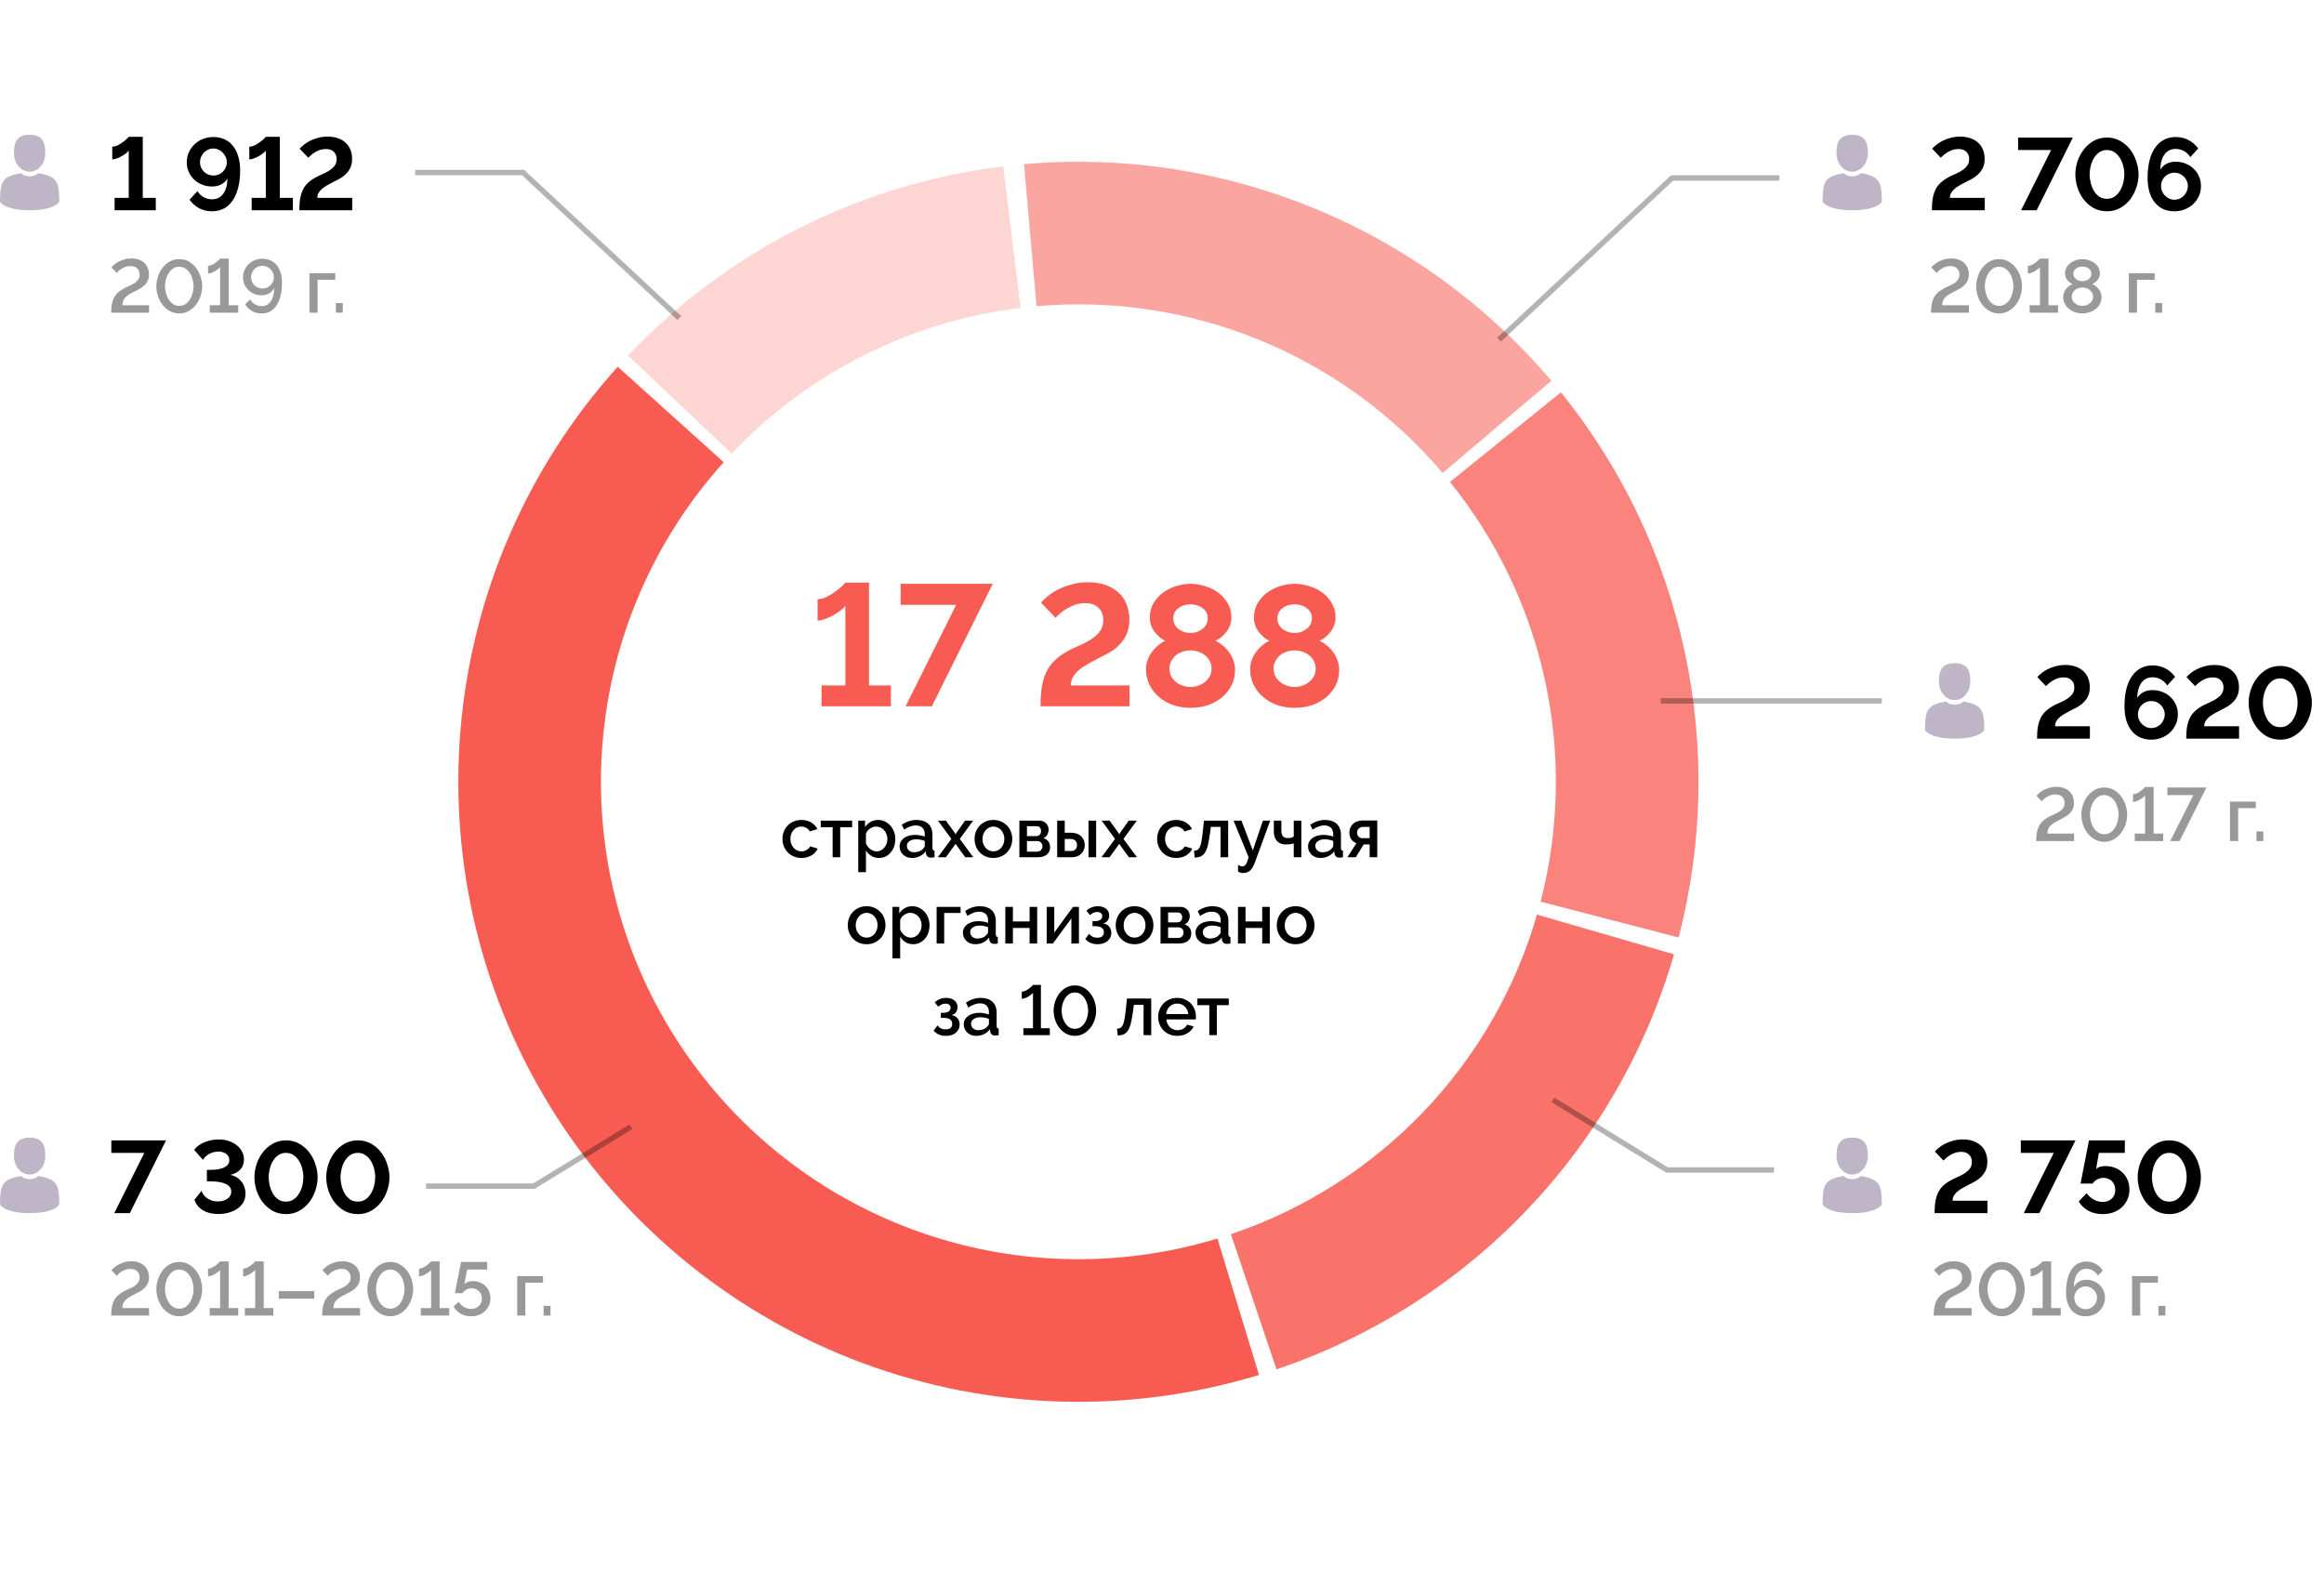 <svg width="431" height="291" viewBox="0 0 431 291" fill="none" xmlns="http://www.w3.org/2000/svg">
<g filter="url(#filter0_d)">
<path d="M289.486 66.771C300.768 80.749 308.618 97.174 312.409 114.732C316.199 132.29 315.824 150.492 311.314 167.878L285.711 161.236C289.184 147.849 289.473 133.833 286.554 120.314C283.636 106.794 277.591 94.147 268.904 83.384L289.486 66.771Z" fill="#FA847D"/>
<path d="M310.457 171C305.292 188.828 295.888 205.141 283.049 218.546C270.211 231.95 254.318 242.048 236.729 247.976L228.281 222.912C241.825 218.347 254.062 210.572 263.948 200.25C273.834 189.929 281.074 177.368 285.051 163.64L310.457 171Z" fill="#F9736B"/>
<path d="M189.908 24.444C208.236 22.829 226.684 25.635 243.703 32.627C260.721 39.618 275.814 50.591 287.714 64.624L267.54 81.73C258.377 70.925 246.756 62.476 233.652 57.092C220.547 51.709 206.342 49.548 192.23 50.792L189.908 24.444Z" fill="#FBA5A0"/>
<path d="M116.486 59.94C134.886 40.503 159.489 28.093 186.056 24.848L189.263 51.103C168.807 53.602 149.862 63.157 135.694 78.124L116.486 59.94Z" fill="#FDD6D3"/>
<path d="M233.485 249.021C209.439 256.339 183.658 255.579 160.085 246.855C136.513 238.132 116.448 221.926 102.96 200.716C89.472 179.507 83.304 154.463 85.399 129.416C87.495 104.369 97.739 80.698 114.563 62.025L134.214 79.73C121.258 94.108 113.371 112.335 111.757 131.621C110.143 150.908 114.893 170.192 125.279 186.523C135.665 202.854 151.115 215.332 169.266 222.049C187.416 228.767 207.268 229.352 225.783 223.717L233.485 249.021Z" fill="#F85B51"/>
</g>
<path d="M20.616 58C20.616 57.347 20.667 56.782 20.77 56.306C20.873 55.83 21.027 55.415 21.232 55.06C21.447 54.696 21.717 54.383 22.044 54.122C22.371 53.851 22.763 53.604 23.22 53.38C23.528 53.231 23.841 53.086 24.158 52.946C24.475 52.806 24.76 52.647 25.012 52.47C25.273 52.293 25.483 52.083 25.642 51.84C25.81 51.597 25.894 51.294 25.894 50.93C25.894 50.473 25.749 50.095 25.46 49.796C25.18 49.497 24.76 49.348 24.2 49.348C23.901 49.348 23.621 49.39 23.36 49.474C23.108 49.549 22.87 49.651 22.646 49.782C22.431 49.903 22.24 50.039 22.072 50.188C21.904 50.337 21.764 50.482 21.652 50.622L20.672 49.6C20.765 49.479 20.915 49.325 21.12 49.138C21.335 48.951 21.596 48.769 21.904 48.592C22.221 48.415 22.585 48.261 22.996 48.13C23.416 47.999 23.878 47.934 24.382 47.934C24.914 47.934 25.381 48.013 25.782 48.172C26.193 48.321 26.533 48.531 26.804 48.802C27.075 49.063 27.28 49.376 27.42 49.74C27.56 50.095 27.63 50.482 27.63 50.902C27.63 51.35 27.555 51.737 27.406 52.064C27.257 52.381 27.056 52.661 26.804 52.904C26.561 53.137 26.281 53.347 25.964 53.534C25.647 53.711 25.32 53.884 24.984 54.052C24.564 54.248 24.209 54.439 23.92 54.626C23.631 54.813 23.393 55.009 23.206 55.214C23.029 55.41 22.898 55.625 22.814 55.858C22.739 56.082 22.702 56.334 22.702 56.614H27.644V58H20.616ZM33.253 58.14C32.553 58.131 31.937 57.967 31.405 57.65C30.873 57.333 30.43 56.931 30.075 56.446C29.72 55.961 29.45 55.424 29.263 54.836C29.085 54.239 28.997 53.66 28.997 53.1C28.997 52.503 29.095 51.905 29.291 51.308C29.487 50.701 29.767 50.16 30.131 49.684C30.504 49.199 30.952 48.807 31.475 48.508C31.997 48.209 32.59 48.06 33.253 48.06C33.953 48.06 34.564 48.223 35.087 48.55C35.619 48.867 36.062 49.273 36.417 49.768C36.781 50.263 37.051 50.809 37.229 51.406C37.406 51.994 37.495 52.559 37.495 53.1C37.495 53.707 37.397 54.309 37.201 54.906C37.005 55.503 36.72 56.04 36.347 56.516C35.983 56.992 35.539 57.379 35.017 57.678C34.494 57.977 33.906 58.131 33.253 58.14ZM30.593 53.1C30.602 53.52 30.663 53.949 30.775 54.388C30.896 54.817 31.064 55.205 31.279 55.55C31.503 55.895 31.778 56.18 32.105 56.404C32.431 56.619 32.814 56.726 33.253 56.726C33.71 56.726 34.102 56.609 34.429 56.376C34.765 56.143 35.04 55.849 35.255 55.494C35.469 55.139 35.628 54.747 35.731 54.318C35.843 53.889 35.899 53.483 35.899 53.1C35.899 52.68 35.838 52.255 35.717 51.826C35.605 51.387 35.437 50.995 35.213 50.65C34.989 50.305 34.714 50.025 34.387 49.81C34.06 49.586 33.682 49.474 33.253 49.474C32.795 49.474 32.399 49.591 32.063 49.824C31.727 50.057 31.451 50.356 31.237 50.72C31.022 51.075 30.859 51.467 30.747 51.896C30.644 52.316 30.593 52.717 30.593 53.1ZM44.181 56.614V58H38.903V56.614H40.821V49.53C40.746 49.642 40.62 49.768 40.443 49.908C40.275 50.039 40.083 50.169 39.868 50.3C39.654 50.421 39.43 50.524 39.197 50.608C38.972 50.692 38.767 50.734 38.581 50.734V49.306C38.833 49.306 39.089 49.241 39.35 49.11C39.612 48.97 39.85 48.821 40.065 48.662C40.279 48.494 40.456 48.34 40.596 48.2C40.736 48.06 40.811 47.981 40.821 47.962H42.403V56.614H44.181ZM45.074 51.434C45.074 50.949 45.168 50.496 45.354 50.076C45.541 49.656 45.793 49.292 46.11 48.984C46.437 48.676 46.82 48.433 47.258 48.256C47.697 48.079 48.168 47.99 48.672 47.99C49.223 47.99 49.722 48.093 50.17 48.298C50.618 48.494 50.996 48.783 51.304 49.166C51.622 49.539 51.864 49.997 52.032 50.538C52.21 51.079 52.298 51.695 52.298 52.386C52.298 53.338 52.21 54.173 52.032 54.892C51.855 55.601 51.598 56.199 51.262 56.684C50.936 57.169 50.539 57.533 50.072 57.776C49.606 58.019 49.088 58.14 48.518 58.14C47.874 58.14 47.286 57.995 46.754 57.706C46.232 57.407 45.807 56.992 45.48 56.46L46.39 55.508C46.605 55.9 46.904 56.213 47.286 56.446C47.669 56.67 48.084 56.782 48.532 56.782C49.232 56.782 49.792 56.488 50.212 55.9C50.632 55.312 50.847 54.481 50.856 53.408C50.66 53.828 50.352 54.159 49.932 54.402C49.522 54.645 49.05 54.766 48.518 54.766C48.033 54.766 47.58 54.682 47.16 54.514C46.74 54.337 46.376 54.099 46.068 53.8C45.76 53.501 45.518 53.151 45.34 52.75C45.163 52.339 45.074 51.901 45.074 51.434ZM48.658 49.292C48.369 49.292 48.098 49.348 47.846 49.46C47.594 49.572 47.37 49.726 47.174 49.922C46.988 50.118 46.838 50.347 46.726 50.608C46.614 50.86 46.558 51.131 46.558 51.42C46.558 51.709 46.614 51.98 46.726 52.232C46.838 52.484 46.988 52.708 47.174 52.904C47.37 53.091 47.594 53.24 47.846 53.352C48.108 53.464 48.383 53.52 48.672 53.52C48.962 53.52 49.232 53.464 49.484 53.352C49.746 53.24 49.97 53.091 50.156 52.904C50.352 52.717 50.506 52.498 50.618 52.246C50.73 51.985 50.786 51.714 50.786 51.434C50.786 51.145 50.73 50.869 50.618 50.608C50.506 50.347 50.352 50.118 50.156 49.922C49.96 49.726 49.732 49.572 49.47 49.46C49.218 49.348 48.948 49.292 48.658 49.292ZM62.175 51.896H58.9V58H57.388V50.678H62.175V51.896ZM62.294 58V56.208H63.568V58H62.294Z" fill="black" fill-opacity="0.4"/>
<path d="M28.892 36.701V39H21.254V36.701H23.876V27.923C23.775 28.075 23.604 28.246 23.363 28.436C23.135 28.613 22.869 28.791 22.565 28.968C22.274 29.133 21.97 29.272 21.653 29.386C21.349 29.5 21.07 29.557 20.817 29.557V27.201C21.159 27.201 21.507 27.112 21.862 26.935C22.217 26.745 22.54 26.542 22.831 26.327C23.135 26.099 23.382 25.89 23.572 25.7C23.762 25.51 23.863 25.402 23.876 25.377H26.479V36.701H28.892ZM34.639 30.108C34.639 29.449 34.766 28.835 35.019 28.265C35.272 27.695 35.621 27.201 36.064 26.783C36.507 26.352 37.027 26.017 37.622 25.776C38.23 25.535 38.882 25.415 39.579 25.415C40.339 25.415 41.023 25.554 41.631 25.833C42.252 26.112 42.771 26.517 43.189 27.049C43.62 27.568 43.949 28.214 44.177 28.987C44.418 29.747 44.538 30.615 44.538 31.59C44.538 32.819 44.411 33.908 44.158 34.858C43.917 35.795 43.569 36.587 43.113 37.233C42.67 37.879 42.125 38.367 41.479 38.696C40.833 39.025 40.111 39.19 39.313 39.19C38.464 39.19 37.679 39.006 36.957 38.639C36.248 38.259 35.646 37.727 35.152 37.043L36.615 35.447C36.919 35.928 37.305 36.302 37.774 36.568C38.255 36.834 38.781 36.967 39.351 36.967C40.2 36.967 40.877 36.631 41.384 35.96C41.891 35.289 42.157 34.339 42.182 33.11C41.916 33.566 41.536 33.927 41.042 34.193C40.548 34.459 39.984 34.592 39.351 34.592C38.68 34.592 38.059 34.478 37.489 34.25C36.919 34.022 36.419 33.705 35.988 33.3C35.57 32.895 35.241 32.42 35 31.875C34.759 31.33 34.639 30.741 34.639 30.108ZM39.56 27.543C39.218 27.543 38.895 27.613 38.591 27.752C38.3 27.891 38.04 28.075 37.812 28.303C37.597 28.531 37.419 28.803 37.28 29.12C37.153 29.424 37.09 29.747 37.09 30.089C37.09 30.431 37.153 30.754 37.28 31.058C37.419 31.349 37.597 31.609 37.812 31.837C38.04 32.065 38.306 32.242 38.61 32.369C38.914 32.496 39.237 32.559 39.579 32.559C39.921 32.559 40.244 32.496 40.548 32.369C40.852 32.242 41.112 32.071 41.327 31.856C41.555 31.628 41.732 31.368 41.859 31.077C41.998 30.773 42.068 30.45 42.068 30.108C42.068 29.766 41.998 29.443 41.859 29.139C41.732 28.822 41.555 28.55 41.327 28.322C41.099 28.081 40.833 27.891 40.529 27.752C40.225 27.613 39.902 27.543 39.56 27.543ZM54.312 36.701V39H46.674V36.701H49.296V27.923C49.195 28.075 49.024 28.246 48.783 28.436C48.555 28.613 48.289 28.791 47.985 28.968C47.694 29.133 47.39 29.272 47.073 29.386C46.769 29.5 46.49 29.557 46.237 29.557V27.201C46.579 27.201 46.927 27.112 47.282 26.935C47.637 26.745 47.96 26.542 48.251 26.327C48.555 26.099 48.802 25.89 48.992 25.7C49.182 25.51 49.283 25.402 49.296 25.377H51.899V36.701H54.312ZM55.513 39C55.513 38.126 55.57 37.366 55.684 36.72C55.811 36.061 56.007 35.485 56.273 34.991C56.552 34.497 56.913 34.066 57.356 33.699C57.8 33.332 58.344 32.99 58.99 32.673C59.408 32.47 59.82 32.28 60.225 32.103C60.631 31.913 60.998 31.698 61.327 31.457C61.657 31.216 61.923 30.944 62.125 30.64C62.328 30.323 62.429 29.943 62.429 29.5C62.429 28.93 62.252 28.48 61.897 28.151C61.555 27.809 61.068 27.638 60.434 27.638C60.08 27.638 59.738 27.689 59.408 27.79C59.092 27.891 58.794 28.024 58.515 28.189C58.237 28.341 57.983 28.512 57.755 28.702C57.527 28.892 57.331 29.076 57.166 29.253L55.57 27.581C55.735 27.378 55.976 27.15 56.292 26.897C56.609 26.631 56.983 26.384 57.413 26.156C57.857 25.928 58.357 25.738 58.914 25.586C59.472 25.421 60.086 25.339 60.757 25.339C61.492 25.339 62.138 25.44 62.695 25.643C63.265 25.846 63.74 26.131 64.12 26.498C64.513 26.853 64.804 27.283 64.994 27.79C65.197 28.297 65.298 28.854 65.298 29.462C65.298 30.045 65.21 30.551 65.032 30.982C64.855 31.4 64.614 31.774 64.31 32.103C64.019 32.432 63.671 32.724 63.265 32.977C62.873 33.218 62.448 33.446 61.992 33.661C61.511 33.902 61.074 34.136 60.681 34.364C60.301 34.579 59.972 34.807 59.693 35.048C59.427 35.289 59.218 35.542 59.066 35.808C58.927 36.074 58.857 36.372 58.857 36.701H65.317V39H55.513Z" fill="black"/>
<path d="M0.006 37.075C-0.004 37.042 0.001 36.96 0.006 37.075Z" fill="#BEB5C6"/>
<path d="M10.992 37.163C10.998 36.944 11.008 37.132 10.992 37.163Z" fill="#BEB5C6"/>
<path d="M10.99 36.936C10.936 33.642 10.492 32.703 7.094 32.109C7.094 32.109 6.616 32.7 5.501 32.7C4.386 32.7 3.908 32.109 3.908 32.109C0.547 32.697 0.076 33.622 0.014 36.829C0.009 37.09 0.006 37.104 0.005 37.074C0.006 37.131 0.006 37.236 0.006 37.42C0.006 37.42 0.815 39 5.501 39C10.187 39 10.996 37.42 10.996 37.42C10.996 37.302 10.996 37.22 10.996 37.164C10.995 37.183 10.993 37.146 10.99 36.936Z" fill="#BEB5C6"/>
<path d="M5.497 31.847C7.103 31.847 8.406 30.314 8.406 28.424C8.406 26.533 7.978 25 5.497 25C3.015 25 2.587 26.533 2.587 28.424C2.587 30.314 3.89 31.847 5.497 31.847Z" fill="#BEB5C6"/>
<path d="M77 32H97L126 59" stroke="black" stroke-opacity="0.3"/>
<path d="M329 217H309.145L288 204" stroke="black" stroke-opacity="0.3"/>
<path d="M358.616 244C358.616 243.347 358.667 242.782 358.77 242.306C358.873 241.83 359.027 241.415 359.232 241.06C359.447 240.696 359.717 240.383 360.044 240.122C360.371 239.851 360.763 239.604 361.22 239.38C361.528 239.231 361.841 239.086 362.158 238.946C362.475 238.806 362.76 238.647 363.012 238.47C363.273 238.293 363.483 238.083 363.642 237.84C363.81 237.597 363.894 237.294 363.894 236.93C363.894 236.473 363.749 236.095 363.46 235.796C363.18 235.497 362.76 235.348 362.2 235.348C361.901 235.348 361.621 235.39 361.36 235.474C361.108 235.549 360.87 235.651 360.646 235.782C360.431 235.903 360.24 236.039 360.072 236.188C359.904 236.337 359.764 236.482 359.652 236.622L358.672 235.6C358.765 235.479 358.915 235.325 359.12 235.138C359.335 234.951 359.596 234.769 359.904 234.592C360.221 234.415 360.585 234.261 360.996 234.13C361.416 233.999 361.878 233.934 362.382 233.934C362.914 233.934 363.381 234.013 363.782 234.172C364.193 234.321 364.533 234.531 364.804 234.802C365.075 235.063 365.28 235.376 365.42 235.74C365.56 236.095 365.63 236.482 365.63 236.902C365.63 237.35 365.555 237.737 365.406 238.064C365.257 238.381 365.056 238.661 364.804 238.904C364.561 239.137 364.281 239.347 363.964 239.534C363.647 239.711 363.32 239.884 362.984 240.052C362.564 240.248 362.209 240.439 361.92 240.626C361.631 240.813 361.393 241.009 361.206 241.214C361.029 241.41 360.898 241.625 360.814 241.858C360.739 242.082 360.702 242.334 360.702 242.614H365.644V244H358.616ZM371.253 244.14C370.553 244.131 369.937 243.967 369.405 243.65C368.873 243.333 368.43 242.931 368.075 242.446C367.72 241.961 367.45 241.424 367.263 240.836C367.086 240.239 366.997 239.66 366.997 239.1C366.997 238.503 367.095 237.905 367.291 237.308C367.487 236.701 367.767 236.16 368.131 235.684C368.504 235.199 368.952 234.807 369.475 234.508C369.998 234.209 370.59 234.06 371.253 234.06C371.953 234.06 372.564 234.223 373.087 234.55C373.619 234.867 374.062 235.273 374.417 235.768C374.781 236.263 375.052 236.809 375.229 237.406C375.406 237.994 375.495 238.559 375.495 239.1C375.495 239.707 375.397 240.309 375.201 240.906C375.005 241.503 374.72 242.04 374.347 242.516C373.983 242.992 373.54 243.379 373.017 243.678C372.494 243.977 371.906 244.131 371.253 244.14ZM368.593 239.1C368.602 239.52 368.663 239.949 368.775 240.388C368.896 240.817 369.064 241.205 369.279 241.55C369.503 241.895 369.778 242.18 370.105 242.404C370.432 242.619 370.814 242.726 371.253 242.726C371.71 242.726 372.102 242.609 372.429 242.376C372.765 242.143 373.04 241.849 373.255 241.494C373.47 241.139 373.628 240.747 373.731 240.318C373.843 239.889 373.899 239.483 373.899 239.1C373.899 238.68 373.838 238.255 373.717 237.826C373.605 237.387 373.437 236.995 373.213 236.65C372.989 236.305 372.714 236.025 372.387 235.81C372.06 235.586 371.682 235.474 371.253 235.474C370.796 235.474 370.399 235.591 370.063 235.824C369.727 236.057 369.452 236.356 369.237 236.72C369.022 237.075 368.859 237.467 368.747 237.896C368.644 238.316 368.593 238.717 368.593 239.1ZM382.181 242.614V244H376.903V242.614H378.821V235.53C378.746 235.642 378.62 235.768 378.443 235.908C378.275 236.039 378.083 236.169 377.869 236.3C377.654 236.421 377.43 236.524 377.197 236.608C376.973 236.692 376.767 236.734 376.581 236.734V235.306C376.833 235.306 377.089 235.241 377.351 235.11C377.612 234.97 377.85 234.821 378.065 234.662C378.279 234.494 378.457 234.34 378.597 234.2C378.737 234.06 378.811 233.981 378.821 233.962H380.403V242.614H382.181ZM390.382 240.696C390.382 241.172 390.289 241.62 390.102 242.04C389.925 242.46 389.673 242.829 389.346 243.146C389.029 243.454 388.651 243.697 388.212 243.874C387.774 244.051 387.302 244.14 386.798 244.14C386.248 244.14 385.748 244.042 385.3 243.846C384.852 243.641 384.47 243.351 384.152 242.978C383.835 242.595 383.588 242.133 383.41 241.592C383.242 241.041 383.158 240.421 383.158 239.73C383.158 238.778 383.247 237.947 383.424 237.238C383.611 236.519 383.868 235.922 384.194 235.446C384.521 234.961 384.918 234.597 385.384 234.354C385.851 234.111 386.374 233.99 386.952 233.99C387.587 233.99 388.166 234.135 388.688 234.424C389.22 234.713 389.65 235.124 389.976 235.656L389.066 236.608C388.852 236.216 388.553 235.908 388.17 235.684C387.797 235.451 387.382 235.334 386.924 235.334C386.224 235.334 385.664 235.633 385.244 236.23C384.834 236.818 384.619 237.649 384.6 238.722C384.806 238.302 385.114 237.971 385.524 237.728C385.935 237.485 386.406 237.364 386.938 237.364C387.424 237.364 387.876 237.453 388.296 237.63C388.716 237.798 389.08 238.031 389.388 238.33C389.696 238.629 389.939 238.983 390.116 239.394C390.294 239.795 390.382 240.229 390.382 240.696ZM386.798 242.824C387.088 242.824 387.358 242.768 387.61 242.656C387.872 242.544 388.096 242.39 388.282 242.194C388.478 241.998 388.632 241.774 388.744 241.522C388.856 241.261 388.912 240.985 388.912 240.696C388.912 240.407 388.856 240.136 388.744 239.884C388.632 239.632 388.478 239.413 388.282 239.226C388.096 239.03 387.872 238.876 387.61 238.764C387.358 238.652 387.088 238.596 386.798 238.596C386.509 238.596 386.234 238.652 385.972 238.764C385.72 238.876 385.496 239.03 385.3 239.226C385.114 239.413 384.964 239.632 384.852 239.884C384.74 240.136 384.684 240.407 384.684 240.696C384.684 240.985 384.74 241.261 384.852 241.522C384.964 241.774 385.114 241.998 385.3 242.194C385.496 242.39 385.72 242.544 385.972 242.656C386.234 242.768 386.509 242.824 386.798 242.824ZM400.189 237.896H396.913V244H395.401V236.678H400.189V237.896ZM400.307 244V242.208H401.581V244H400.307Z" fill="black" fill-opacity="0.4"/>
<path d="M358.779 225C358.779 224.126 358.836 223.366 358.95 222.72C359.077 222.061 359.273 221.485 359.539 220.991C359.818 220.497 360.179 220.066 360.622 219.699C361.065 219.332 361.61 218.99 362.256 218.673C362.674 218.47 363.086 218.28 363.491 218.103C363.896 217.913 364.264 217.698 364.593 217.457C364.922 217.216 365.188 216.944 365.391 216.64C365.594 216.323 365.695 215.943 365.695 215.5C365.695 214.93 365.518 214.48 365.163 214.151C364.821 213.809 364.333 213.638 363.7 213.638C363.345 213.638 363.003 213.689 362.674 213.79C362.357 213.891 362.06 214.024 361.781 214.189C361.502 214.341 361.249 214.512 361.021 214.702C360.793 214.892 360.597 215.076 360.432 215.253L358.836 213.581C359.001 213.378 359.241 213.15 359.558 212.897C359.875 212.631 360.248 212.384 360.679 212.156C361.122 211.928 361.623 211.738 362.18 211.586C362.737 211.421 363.352 211.339 364.023 211.339C364.758 211.339 365.404 211.44 365.961 211.643C366.531 211.846 367.006 212.131 367.386 212.498C367.779 212.853 368.07 213.283 368.26 213.79C368.463 214.297 368.564 214.854 368.564 215.462C368.564 216.045 368.475 216.551 368.298 216.982C368.121 217.4 367.88 217.774 367.576 218.103C367.285 218.432 366.936 218.724 366.531 218.977C366.138 219.218 365.714 219.446 365.258 219.661C364.777 219.902 364.34 220.136 363.947 220.364C363.567 220.579 363.238 220.807 362.959 221.048C362.693 221.289 362.484 221.542 362.332 221.808C362.193 222.074 362.123 222.372 362.123 222.701H368.583V225H358.779ZM380.888 213.828H374.77V211.51H384.916L378.209 225H375.321L380.888 213.828ZM390.473 216.279C391.106 216.279 391.695 216.387 392.24 216.602C392.785 216.817 393.253 217.115 393.646 217.495C394.051 217.875 394.362 218.331 394.577 218.863C394.805 219.395 394.919 219.978 394.919 220.611C394.919 221.295 394.792 221.916 394.539 222.473C394.298 223.03 393.956 223.512 393.513 223.917C393.07 224.322 392.544 224.639 391.936 224.867C391.328 225.082 390.663 225.19 389.941 225.19C388.953 225.19 388.073 224.981 387.3 224.563C386.527 224.145 385.932 223.569 385.514 222.834L386.977 221.314C387.344 221.808 387.788 222.201 388.307 222.492C388.839 222.783 389.39 222.929 389.96 222.929C390.644 222.929 391.201 222.726 391.632 222.321C392.075 221.903 392.297 221.352 392.297 220.668C392.297 220.351 392.24 220.06 392.126 219.794C392.025 219.515 391.873 219.281 391.67 219.091C391.48 218.888 391.252 218.736 390.986 218.635C390.72 218.521 390.429 218.464 390.112 218.464C389.707 218.464 389.32 218.559 388.953 218.749C388.586 218.939 388.294 219.199 388.079 219.528H385.856C385.856 219.49 385.881 219.351 385.932 219.11C385.983 218.857 386.046 218.54 386.122 218.16C386.198 217.767 386.28 217.337 386.369 216.868C386.458 216.387 386.553 215.899 386.654 215.405C386.882 214.252 387.135 212.954 387.414 211.51H394.064V213.828H389.257L388.725 216.849C388.877 216.672 389.099 216.532 389.39 216.431C389.681 216.33 390.042 216.279 390.473 216.279ZM402.297 225.19C401.335 225.177 400.486 224.962 399.751 224.544C399.029 224.113 398.421 223.569 397.927 222.91C397.433 222.239 397.06 221.504 396.806 220.706C396.566 219.895 396.445 219.11 396.445 218.35C396.445 217.539 396.578 216.729 396.844 215.918C397.123 215.095 397.516 214.36 398.022 213.714C398.529 213.055 399.143 212.523 399.865 212.118C400.587 211.713 401.398 211.51 402.297 211.51C403.26 211.51 404.109 211.732 404.843 212.175C405.578 212.606 406.192 213.157 406.686 213.828C407.18 214.499 407.548 215.24 407.788 216.051C408.042 216.849 408.168 217.615 408.168 218.35C408.168 219.173 408.029 219.99 407.75 220.801C407.484 221.612 407.098 222.346 406.591 223.005C406.085 223.651 405.47 224.177 404.748 224.582C404.026 224.987 403.209 225.19 402.297 225.19ZM399.086 218.35C399.099 218.882 399.169 219.414 399.295 219.946C399.435 220.478 399.631 220.966 399.884 221.409C400.15 221.84 400.48 222.194 400.872 222.473C401.278 222.739 401.753 222.872 402.297 222.872C402.867 222.872 403.355 222.726 403.76 222.435C404.166 222.144 404.495 221.776 404.748 221.333C405.014 220.877 405.211 220.389 405.337 219.87C405.464 219.338 405.527 218.831 405.527 218.35C405.527 217.818 405.458 217.286 405.318 216.754C405.179 216.222 404.976 215.741 404.71 215.31C404.444 214.867 404.109 214.512 403.703 214.246C403.298 213.967 402.829 213.828 402.297 213.828C401.74 213.828 401.259 213.974 400.853 214.265C400.448 214.556 400.112 214.93 399.846 215.386C399.593 215.829 399.403 216.317 399.276 216.849C399.15 217.381 399.086 217.881 399.086 218.35Z" fill="black"/>
<path d="M338.006 223.075C337.996 223.042 338.001 222.96 338.006 223.075Z" fill="#BEB5C6"/>
<path d="M348.992 223.163C348.998 222.944 349.008 223.132 348.992 223.163Z" fill="#BEB5C6"/>
<path d="M348.99 222.936C348.936 219.642 348.492 218.703 345.094 218.109C345.094 218.109 344.616 218.7 343.501 218.7C342.386 218.7 341.908 218.109 341.908 218.109C338.547 218.697 338.076 219.622 338.014 222.829C338.009 223.091 338.006 223.104 338.005 223.074C338.006 223.131 338.006 223.236 338.006 223.42C338.006 223.42 338.815 225 343.501 225C348.187 225 348.996 223.42 348.996 223.42C348.996 223.302 348.996 223.22 348.996 223.164C348.995 223.183 348.993 223.146 348.99 222.936Z" fill="#BEB5C6"/>
<path d="M343.497 217.847C345.103 217.847 346.406 216.314 346.406 214.423C346.406 212.533 345.978 211 343.497 211C341.015 211 340.587 212.533 340.587 214.423C340.587 216.314 341.89 217.847 343.497 217.847Z" fill="#BEB5C6"/>
<path d="M330 33H310.114L278 63" stroke="black" stroke-opacity="0.3"/>
<path d="M358.117 58C358.117 57.347 358.168 56.782 358.271 56.306C358.373 55.83 358.527 55.415 358.733 55.06C358.947 54.696 359.218 54.383 359.545 54.122C359.871 53.851 360.263 53.604 360.721 53.38C361.029 53.231 361.341 53.086 361.659 52.946C361.976 52.806 362.261 52.647 362.513 52.47C362.774 52.293 362.984 52.083 363.143 51.84C363.311 51.597 363.395 51.294 363.395 50.93C363.395 50.473 363.25 50.095 362.961 49.796C362.681 49.497 362.261 49.348 361.701 49.348C361.402 49.348 361.122 49.39 360.861 49.474C360.609 49.549 360.371 49.651 360.147 49.782C359.932 49.903 359.741 50.039 359.573 50.188C359.405 50.337 359.265 50.482 359.153 50.622L358.173 49.6C358.266 49.479 358.415 49.325 358.621 49.138C358.835 48.951 359.097 48.769 359.405 48.592C359.722 48.415 360.086 48.261 360.497 48.13C360.917 47.999 361.379 47.934 361.883 47.934C362.415 47.934 362.881 48.013 363.283 48.172C363.693 48.321 364.034 48.531 364.305 48.802C364.575 49.063 364.781 49.376 364.921 49.74C365.061 50.095 365.131 50.482 365.131 50.902C365.131 51.35 365.056 51.737 364.907 52.064C364.757 52.381 364.557 52.661 364.305 52.904C364.062 53.137 363.782 53.347 363.465 53.534C363.147 53.711 362.821 53.884 362.485 54.052C362.065 54.248 361.71 54.439 361.421 54.626C361.131 54.813 360.893 55.009 360.707 55.214C360.529 55.41 360.399 55.625 360.315 55.858C360.24 56.082 360.203 56.334 360.203 56.614H365.145V58H358.117ZM370.753 58.14C370.053 58.131 369.437 57.967 368.905 57.65C368.373 57.333 367.93 56.931 367.575 56.446C367.221 55.961 366.95 55.424 366.763 54.836C366.586 54.239 366.497 53.66 366.497 53.1C366.497 52.503 366.595 51.905 366.791 51.308C366.987 50.701 367.267 50.16 367.631 49.684C368.005 49.199 368.453 48.807 368.975 48.508C369.498 48.209 370.091 48.06 370.753 48.06C371.453 48.06 372.065 48.223 372.587 48.55C373.119 48.867 373.563 49.273 373.917 49.768C374.281 50.263 374.552 50.809 374.729 51.406C374.907 51.994 374.995 52.559 374.995 53.1C374.995 53.707 374.897 54.309 374.701 54.906C374.505 55.503 374.221 56.04 373.847 56.516C373.483 56.992 373.04 57.379 372.517 57.678C371.995 57.977 371.407 58.131 370.753 58.14ZM368.093 53.1C368.103 53.52 368.163 53.949 368.275 54.388C368.397 54.817 368.565 55.205 368.779 55.55C369.003 55.895 369.279 56.18 369.605 56.404C369.932 56.619 370.315 56.726 370.753 56.726C371.211 56.726 371.603 56.609 371.929 56.376C372.265 56.143 372.541 55.849 372.755 55.494C372.97 55.139 373.129 54.747 373.231 54.318C373.343 53.889 373.399 53.483 373.399 53.1C373.399 52.68 373.339 52.255 373.217 51.826C373.105 51.387 372.937 50.995 372.713 50.65C372.489 50.305 372.214 50.025 371.887 49.81C371.561 49.586 371.183 49.474 370.753 49.474C370.296 49.474 369.899 49.591 369.563 49.824C369.227 50.057 368.952 50.356 368.737 50.72C368.523 51.075 368.359 51.467 368.247 51.896C368.145 52.316 368.093 52.717 368.093 53.1ZM381.681 56.614V58H376.403V56.614H378.321V49.53C378.246 49.642 378.12 49.768 377.943 49.908C377.775 50.039 377.584 50.169 377.369 50.3C377.154 50.421 376.93 50.524 376.697 50.608C376.473 50.692 376.268 50.734 376.081 50.734V49.306C376.333 49.306 376.59 49.241 376.851 49.11C377.112 48.97 377.35 48.821 377.565 48.662C377.78 48.494 377.957 48.34 378.097 48.2C378.237 48.06 378.312 47.981 378.321 47.962H379.903V56.614H381.681ZM389.743 55.13C389.743 55.578 389.645 55.989 389.449 56.362C389.262 56.726 389.006 57.039 388.679 57.3C388.352 57.561 387.974 57.762 387.545 57.902C387.116 58.042 386.658 58.112 386.173 58.112C385.678 58.112 385.212 58.037 384.773 57.888C384.344 57.729 383.97 57.515 383.653 57.244C383.336 56.973 383.084 56.651 382.897 56.278C382.72 55.905 382.631 55.499 382.631 55.06C382.631 54.771 382.682 54.5 382.785 54.248C382.888 53.996 383.018 53.772 383.177 53.576C383.345 53.371 383.532 53.193 383.737 53.044C383.942 52.895 384.148 52.773 384.353 52.68C383.97 52.512 383.644 52.255 383.373 51.91C383.102 51.565 382.967 51.173 382.967 50.734C382.967 50.305 383.065 49.927 383.261 49.6C383.457 49.264 383.709 48.984 384.017 48.76C384.325 48.527 384.67 48.354 385.053 48.242C385.436 48.121 385.814 48.06 386.187 48.06C386.56 48.06 386.938 48.121 387.321 48.242C387.713 48.354 388.063 48.522 388.371 48.746C388.688 48.97 388.945 49.25 389.141 49.586C389.337 49.913 389.435 50.291 389.435 50.72C389.435 51.159 389.295 51.555 389.015 51.91C388.744 52.255 388.413 52.512 388.021 52.68C388.245 52.783 388.46 52.913 388.665 53.072C388.88 53.221 389.066 53.403 389.225 53.618C389.384 53.823 389.51 54.052 389.603 54.304C389.696 54.556 389.743 54.831 389.743 55.13ZM388.189 55.032C388.189 54.761 388.128 54.523 388.007 54.318C387.895 54.103 387.741 53.921 387.545 53.772C387.358 53.623 387.144 53.511 386.901 53.436C386.668 53.361 386.43 53.324 386.187 53.324C385.935 53.324 385.688 53.366 385.445 53.45C385.212 53.525 385.002 53.637 384.815 53.786C384.638 53.935 384.493 54.117 384.381 54.332C384.269 54.537 384.213 54.771 384.213 55.032C384.213 55.293 384.269 55.531 384.381 55.746C384.502 55.951 384.656 56.129 384.843 56.278C385.03 56.418 385.24 56.53 385.473 56.614C385.716 56.689 385.958 56.726 386.201 56.726C386.453 56.726 386.696 56.684 386.929 56.6C387.172 56.516 387.386 56.399 387.573 56.25C387.76 56.101 387.909 55.923 388.021 55.718C388.133 55.513 388.189 55.284 388.189 55.032ZM384.521 50.79C384.521 51.014 384.572 51.21 384.675 51.378C384.778 51.546 384.908 51.686 385.067 51.798C385.226 51.91 385.403 51.999 385.599 52.064C385.795 52.12 385.991 52.148 386.187 52.148C386.383 52.148 386.579 52.12 386.775 52.064C386.98 51.999 387.162 51.91 387.321 51.798C387.48 51.677 387.61 51.532 387.713 51.364C387.816 51.187 387.867 50.986 387.867 50.762C387.867 50.557 387.82 50.375 387.727 50.216C387.634 50.048 387.508 49.908 387.349 49.796C387.2 49.675 387.022 49.586 386.817 49.53C386.621 49.465 386.411 49.432 386.187 49.432C385.963 49.432 385.748 49.465 385.543 49.53C385.347 49.595 385.17 49.689 385.011 49.81C384.862 49.922 384.74 50.062 384.647 50.23C384.563 50.398 384.521 50.585 384.521 50.79ZM399.594 51.896H396.318V58H394.806V50.678H399.594V51.896ZM399.712 58V56.208H400.986V58H399.712Z" fill="black" fill-opacity="0.4"/>
<path d="M358.28 39C358.28 38.126 358.337 37.366 358.451 36.72C358.577 36.061 358.774 35.485 359.04 34.991C359.318 34.497 359.679 34.066 360.123 33.699C360.566 33.332 361.111 32.99 361.757 32.673C362.175 32.47 362.586 32.28 362.992 32.103C363.397 31.913 363.764 31.698 364.094 31.457C364.423 31.216 364.689 30.944 364.892 30.64C365.094 30.323 365.196 29.943 365.196 29.5C365.196 28.93 365.018 28.48 364.664 28.151C364.322 27.809 363.834 27.638 363.201 27.638C362.846 27.638 362.504 27.689 362.175 27.79C361.858 27.891 361.56 28.024 361.282 28.189C361.003 28.341 360.75 28.512 360.522 28.702C360.294 28.892 360.097 29.076 359.933 29.253L358.337 27.581C358.501 27.378 358.742 27.15 359.059 26.897C359.375 26.631 359.749 26.384 360.18 26.156C360.623 25.928 361.123 25.738 361.681 25.586C362.238 25.421 362.852 25.339 363.524 25.339C364.258 25.339 364.904 25.44 365.462 25.643C366.032 25.846 366.507 26.131 366.887 26.498C367.279 26.853 367.571 27.283 367.761 27.79C367.963 28.297 368.065 28.854 368.065 29.462C368.065 30.045 367.976 30.551 367.799 30.982C367.621 31.4 367.381 31.774 367.077 32.103C366.785 32.432 366.437 32.724 366.032 32.977C365.639 33.218 365.215 33.446 364.759 33.661C364.277 33.902 363.84 34.136 363.448 34.364C363.068 34.579 362.738 34.807 362.46 35.048C362.194 35.289 361.985 35.542 361.833 35.808C361.693 36.074 361.624 36.372 361.624 36.701H368.084V39H358.28ZM380.389 27.828H374.271V25.51H384.417L377.71 39H374.822L380.389 27.828ZM390.739 39.19C389.777 39.177 388.928 38.962 388.193 38.544C387.471 38.113 386.863 37.569 386.369 36.91C385.875 36.239 385.502 35.504 385.248 34.706C385.008 33.895 384.887 33.11 384.887 32.35C384.887 31.539 385.02 30.729 385.286 29.918C385.565 29.095 385.958 28.36 386.464 27.714C386.971 27.055 387.585 26.523 388.307 26.118C389.029 25.713 389.84 25.51 390.739 25.51C391.702 25.51 392.551 25.732 393.285 26.175C394.02 26.606 394.634 27.157 395.128 27.828C395.622 28.499 395.99 29.24 396.23 30.051C396.484 30.849 396.61 31.615 396.61 32.35C396.61 33.173 396.471 33.99 396.192 34.801C395.926 35.612 395.54 36.346 395.033 37.005C394.527 37.651 393.912 38.177 393.19 38.582C392.468 38.987 391.651 39.19 390.739 39.19ZM387.528 32.35C387.541 32.882 387.611 33.414 387.737 33.946C387.877 34.478 388.073 34.966 388.326 35.409C388.592 35.84 388.922 36.194 389.314 36.473C389.72 36.739 390.195 36.872 390.739 36.872C391.309 36.872 391.797 36.726 392.202 36.435C392.608 36.144 392.937 35.776 393.19 35.333C393.456 34.877 393.653 34.389 393.779 33.87C393.906 33.338 393.969 32.831 393.969 32.35C393.969 31.818 393.9 31.286 393.76 30.754C393.621 30.222 393.418 29.741 393.152 29.31C392.886 28.867 392.551 28.512 392.145 28.246C391.74 27.967 391.271 27.828 390.739 27.828C390.182 27.828 389.701 27.974 389.295 28.265C388.89 28.556 388.554 28.93 388.288 29.386C388.035 29.829 387.845 30.317 387.718 30.849C387.592 31.381 387.528 31.881 387.528 32.35ZM408.185 34.497C408.185 35.156 408.058 35.77 407.805 36.34C407.551 36.91 407.203 37.41 406.76 37.841C406.316 38.259 405.791 38.588 405.183 38.829C404.587 39.07 403.941 39.19 403.245 39.19C402.485 39.19 401.794 39.051 401.174 38.772C400.566 38.493 400.046 38.088 399.616 37.556C399.185 37.024 398.856 36.378 398.628 35.618C398.4 34.845 398.286 33.971 398.286 32.996C398.286 31.767 398.406 30.684 398.647 29.747C398.887 28.797 399.236 28.005 399.692 27.372C400.148 26.726 400.699 26.238 401.345 25.909C401.991 25.58 402.713 25.415 403.511 25.415C404.359 25.415 405.138 25.599 405.848 25.966C406.57 26.333 407.178 26.859 407.672 27.543L406.209 29.139C405.905 28.658 405.512 28.284 405.031 28.018C404.549 27.752 404.03 27.619 403.473 27.619C402.624 27.619 401.946 27.955 401.44 28.626C400.933 29.297 400.667 30.247 400.642 31.476C400.908 31.02 401.281 30.659 401.763 30.393C402.257 30.127 402.827 29.994 403.473 29.994C404.131 29.994 404.746 30.108 405.316 30.336C405.898 30.564 406.399 30.881 406.817 31.286C407.247 31.691 407.583 32.173 407.824 32.73C408.064 33.275 408.185 33.864 408.185 34.497ZM403.264 37.043C403.593 37.043 403.91 36.98 404.214 36.853C404.518 36.714 404.784 36.53 405.012 36.302C405.24 36.061 405.417 35.789 405.544 35.485C405.683 35.168 405.753 34.839 405.753 34.497C405.753 34.155 405.683 33.838 405.544 33.547C405.417 33.243 405.24 32.977 405.012 32.749C404.784 32.521 404.518 32.344 404.214 32.217C403.922 32.09 403.606 32.027 403.264 32.027C402.922 32.027 402.599 32.09 402.295 32.217C401.991 32.344 401.725 32.521 401.497 32.749C401.269 32.977 401.091 33.243 400.965 33.547C400.838 33.838 400.775 34.155 400.775 34.497C400.775 34.839 400.838 35.168 400.965 35.485C401.104 35.789 401.288 36.055 401.516 36.283C401.744 36.511 402.003 36.695 402.295 36.834C402.599 36.973 402.922 37.043 403.264 37.043Z" fill="black"/>
<path d="M338.006 37.075C337.996 37.042 338.001 36.96 338.006 37.075Z" fill="#BEB5C6"/>
<path d="M348.992 37.163C348.998 36.944 349.008 37.132 348.992 37.163Z" fill="#BEB5C6"/>
<path d="M348.99 36.936C348.936 33.642 348.492 32.703 345.094 32.109C345.094 32.109 344.616 32.7 343.501 32.7C342.386 32.7 341.908 32.109 341.908 32.109C338.547 32.697 338.076 33.622 338.014 36.829C338.009 37.09 338.006 37.104 338.005 37.074C338.006 37.131 338.006 37.236 338.006 37.42C338.006 37.42 338.815 39 343.501 39C348.187 39 348.996 37.42 348.996 37.42C348.996 37.302 348.996 37.22 348.996 37.164C348.995 37.183 348.993 37.146 348.99 36.936Z" fill="#BEB5C6"/>
<path d="M343.497 31.847C345.103 31.847 346.406 30.314 346.406 28.424C346.406 26.533 345.978 25 343.497 25C341.015 25 340.587 26.533 340.587 28.424C340.587 30.314 341.89 31.847 343.497 31.847Z" fill="#BEB5C6"/>
<path d="M377.617 156C377.617 155.347 377.669 154.782 377.771 154.306C377.874 153.83 378.028 153.415 378.233 153.06C378.448 152.696 378.719 152.383 379.045 152.122C379.372 151.851 379.764 151.604 380.221 151.38C380.529 151.231 380.842 151.086 381.159 150.946C381.477 150.806 381.761 150.647 382.013 150.47C382.275 150.293 382.485 150.083 382.643 149.84C382.811 149.597 382.895 149.294 382.895 148.93C382.895 148.473 382.751 148.095 382.461 147.796C382.181 147.497 381.761 147.348 381.201 147.348C380.903 147.348 380.623 147.39 380.361 147.474C380.109 147.549 379.871 147.651 379.647 147.782C379.433 147.903 379.241 148.039 379.073 148.188C378.905 148.337 378.765 148.482 378.653 148.622L377.673 147.6C377.767 147.479 377.916 147.325 378.121 147.138C378.336 146.951 378.597 146.769 378.905 146.592C379.223 146.415 379.587 146.261 379.997 146.13C380.417 145.999 380.879 145.934 381.383 145.934C381.915 145.934 382.382 146.013 382.783 146.172C383.194 146.321 383.535 146.531 383.805 146.802C384.076 147.063 384.281 147.376 384.421 147.74C384.561 148.095 384.631 148.482 384.631 148.902C384.631 149.35 384.557 149.737 384.407 150.064C384.258 150.381 384.057 150.661 383.805 150.904C383.563 151.137 383.283 151.347 382.965 151.534C382.648 151.711 382.321 151.884 381.985 152.052C381.565 152.248 381.211 152.439 380.921 152.626C380.632 152.813 380.394 153.009 380.207 153.214C380.03 153.41 379.899 153.625 379.815 153.858C379.741 154.082 379.703 154.334 379.703 154.614H384.645V156H377.617ZM390.254 156.14C389.554 156.131 388.938 155.967 388.406 155.65C387.874 155.333 387.431 154.931 387.076 154.446C386.721 153.961 386.451 153.424 386.264 152.836C386.087 152.239 385.998 151.66 385.998 151.1C385.998 150.503 386.096 149.905 386.292 149.308C386.488 148.701 386.768 148.16 387.132 147.684C387.505 147.199 387.953 146.807 388.476 146.508C388.999 146.209 389.591 146.06 390.254 146.06C390.954 146.06 391.565 146.223 392.088 146.55C392.62 146.867 393.063 147.273 393.418 147.768C393.782 148.263 394.053 148.809 394.23 149.406C394.407 149.994 394.496 150.559 394.496 151.1C394.496 151.707 394.398 152.309 394.202 152.906C394.006 153.503 393.721 154.04 393.348 154.516C392.984 154.992 392.541 155.379 392.018 155.678C391.495 155.977 390.907 156.131 390.254 156.14ZM387.594 151.1C387.603 151.52 387.664 151.949 387.776 152.388C387.897 152.817 388.065 153.205 388.28 153.55C388.504 153.895 388.779 154.18 389.106 154.404C389.433 154.619 389.815 154.726 390.254 154.726C390.711 154.726 391.103 154.609 391.43 154.376C391.766 154.143 392.041 153.849 392.256 153.494C392.471 153.139 392.629 152.747 392.732 152.318C392.844 151.889 392.9 151.483 392.9 151.1C392.9 150.68 392.839 150.255 392.718 149.826C392.606 149.387 392.438 148.995 392.214 148.65C391.99 148.305 391.715 148.025 391.388 147.81C391.061 147.586 390.683 147.474 390.254 147.474C389.797 147.474 389.4 147.591 389.064 147.824C388.728 148.057 388.453 148.356 388.238 148.72C388.023 149.075 387.86 149.467 387.748 149.896C387.645 150.316 387.594 150.717 387.594 151.1ZM401.182 154.614V156H395.904V154.614H397.822V147.53C397.747 147.642 397.621 147.768 397.444 147.908C397.276 148.039 397.084 148.169 396.87 148.3C396.655 148.421 396.431 148.524 396.198 148.608C395.974 148.692 395.768 148.734 395.582 148.734V147.306C395.834 147.306 396.09 147.241 396.352 147.11C396.613 146.97 396.851 146.821 397.066 146.662C397.28 146.494 397.458 146.34 397.598 146.2C397.738 146.06 397.812 145.981 397.822 145.962H399.404V154.614H401.182ZM406.766 147.474H401.95V146.06H409.202L404.218 156H402.482L406.766 147.474ZM418.356 149.896H415.08V156H413.568V148.678H418.356V149.896ZM418.474 156V154.208H419.748V156H418.474Z" fill="black" fill-opacity="0.4"/>
<path d="M377.78 137C377.78 136.126 377.837 135.366 377.951 134.72C378.078 134.061 378.274 133.485 378.54 132.991C378.819 132.497 379.18 132.066 379.623 131.699C380.067 131.332 380.611 130.99 381.257 130.673C381.675 130.47 382.087 130.28 382.492 130.103C382.898 129.913 383.265 129.698 383.594 129.457C383.924 129.216 384.19 128.944 384.392 128.64C384.595 128.323 384.696 127.943 384.696 127.5C384.696 126.93 384.519 126.48 384.164 126.151C383.822 125.809 383.335 125.638 382.701 125.638C382.347 125.638 382.005 125.689 381.675 125.79C381.359 125.891 381.061 126.024 380.782 126.189C380.504 126.341 380.25 126.512 380.022 126.702C379.794 126.892 379.598 127.076 379.433 127.253L377.837 125.581C378.002 125.378 378.243 125.15 378.559 124.897C378.876 124.631 379.25 124.384 379.68 124.156C380.124 123.928 380.624 123.738 381.181 123.586C381.739 123.421 382.353 123.339 383.024 123.339C383.759 123.339 384.405 123.44 384.962 123.643C385.532 123.846 386.007 124.131 386.387 124.498C386.78 124.853 387.071 125.283 387.261 125.79C387.464 126.297 387.565 126.854 387.565 127.462C387.565 128.045 387.477 128.551 387.299 128.982C387.122 129.4 386.881 129.774 386.577 130.103C386.286 130.432 385.938 130.724 385.532 130.977C385.14 131.218 384.715 131.446 384.259 131.661C383.778 131.902 383.341 132.136 382.948 132.364C382.568 132.579 382.239 132.807 381.96 133.048C381.694 133.289 381.485 133.542 381.333 133.808C381.194 134.074 381.124 134.372 381.124 134.701H387.584V137H377.78ZM403.898 132.497C403.898 133.156 403.772 133.77 403.518 134.34C403.265 134.91 402.917 135.41 402.473 135.841C402.03 136.259 401.504 136.588 400.896 136.829C400.301 137.07 399.655 137.19 398.958 137.19C398.198 137.19 397.508 137.051 396.887 136.772C396.279 136.493 395.76 136.088 395.329 135.556C394.899 135.024 394.569 134.378 394.341 133.618C394.113 132.845 393.999 131.971 393.999 130.996C393.999 129.767 394.12 128.684 394.36 127.747C394.601 126.797 394.949 126.005 395.405 125.372C395.861 124.726 396.412 124.238 397.058 123.909C397.704 123.58 398.426 123.415 399.224 123.415C400.073 123.415 400.852 123.599 401.561 123.966C402.283 124.333 402.891 124.859 403.385 125.543L401.922 127.139C401.618 126.658 401.226 126.284 400.744 126.018C400.263 125.752 399.744 125.619 399.186 125.619C398.338 125.619 397.66 125.955 397.153 126.626C396.647 127.297 396.381 128.247 396.355 129.476C396.621 129.02 396.995 128.659 397.476 128.393C397.97 128.127 398.54 127.994 399.186 127.994C399.845 127.994 400.459 128.108 401.029 128.336C401.612 128.564 402.112 128.881 402.53 129.286C402.961 129.691 403.297 130.173 403.537 130.73C403.778 131.275 403.898 131.864 403.898 132.497ZM398.977 135.043C399.307 135.043 399.623 134.98 399.927 134.853C400.231 134.714 400.497 134.53 400.725 134.302C400.953 134.061 401.131 133.789 401.257 133.485C401.397 133.168 401.466 132.839 401.466 132.497C401.466 132.155 401.397 131.838 401.257 131.547C401.131 131.243 400.953 130.977 400.725 130.749C400.497 130.521 400.231 130.344 399.927 130.217C399.636 130.09 399.319 130.027 398.977 130.027C398.635 130.027 398.312 130.09 398.008 130.217C397.704 130.344 397.438 130.521 397.21 130.749C396.982 130.977 396.805 131.243 396.678 131.547C396.552 131.838 396.488 132.155 396.488 132.497C396.488 132.839 396.552 133.168 396.678 133.485C396.818 133.789 397.001 134.055 397.229 134.283C397.457 134.511 397.717 134.695 398.008 134.834C398.312 134.973 398.635 135.043 398.977 135.043ZM405.445 137C405.445 136.126 405.502 135.366 405.616 134.72C405.743 134.061 405.939 133.485 406.205 132.991C406.484 132.497 406.845 132.066 407.288 131.699C407.732 131.332 408.276 130.99 408.922 130.673C409.34 130.47 409.752 130.28 410.157 130.103C410.563 129.913 410.93 129.698 411.259 129.457C411.589 129.216 411.855 128.944 412.057 128.64C412.26 128.323 412.361 127.943 412.361 127.5C412.361 126.93 412.184 126.48 411.829 126.151C411.487 125.809 411 125.638 410.366 125.638C410.012 125.638 409.67 125.689 409.34 125.79C409.024 125.891 408.726 126.024 408.447 126.189C408.169 126.341 407.915 126.512 407.687 126.702C407.459 126.892 407.263 127.076 407.098 127.253L405.502 125.581C405.667 125.378 405.908 125.15 406.224 124.897C406.541 124.631 406.915 124.384 407.345 124.156C407.789 123.928 408.289 123.738 408.846 123.586C409.404 123.421 410.018 123.339 410.689 123.339C411.424 123.339 412.07 123.44 412.627 123.643C413.197 123.846 413.672 124.131 414.052 124.498C414.445 124.853 414.736 125.283 414.926 125.79C415.129 126.297 415.23 126.854 415.23 127.462C415.23 128.045 415.142 128.551 414.964 128.982C414.787 129.4 414.546 129.774 414.242 130.103C413.951 130.432 413.603 130.724 413.197 130.977C412.805 131.218 412.38 131.446 411.924 131.661C411.443 131.902 411.006 132.136 410.613 132.364C410.233 132.579 409.904 132.807 409.625 133.048C409.359 133.289 409.15 133.542 408.998 133.808C408.859 134.074 408.789 134.372 408.789 134.701H415.249V137H405.445ZM422.876 137.19C421.913 137.177 421.064 136.962 420.33 136.544C419.608 136.113 419 135.569 418.506 134.91C418.012 134.239 417.638 133.504 417.385 132.706C417.144 131.895 417.024 131.11 417.024 130.35C417.024 129.539 417.157 128.729 417.423 127.918C417.701 127.095 418.094 126.36 418.601 125.714C419.107 125.055 419.722 124.523 420.444 124.118C421.166 123.713 421.976 123.51 422.876 123.51C423.838 123.51 424.687 123.732 425.422 124.175C426.156 124.606 426.771 125.157 427.265 125.828C427.759 126.499 428.126 127.24 428.367 128.051C428.62 128.849 428.747 129.615 428.747 130.35C428.747 131.173 428.607 131.99 428.329 132.801C428.063 133.612 427.676 134.346 427.17 135.005C426.663 135.651 426.049 136.177 425.327 136.582C424.605 136.987 423.788 137.19 422.876 137.19ZM419.665 130.35C419.677 130.882 419.747 131.414 419.874 131.946C420.013 132.478 420.209 132.966 420.463 133.409C420.729 133.84 421.058 134.194 421.451 134.473C421.856 134.739 422.331 134.872 422.876 134.872C423.446 134.872 423.933 134.726 424.339 134.435C424.744 134.144 425.073 133.776 425.327 133.333C425.593 132.877 425.789 132.389 425.916 131.87C426.042 131.338 426.106 130.831 426.106 130.35C426.106 129.818 426.036 129.286 425.897 128.754C425.757 128.222 425.555 127.741 425.289 127.31C425.023 126.867 424.687 126.512 424.282 126.246C423.876 125.967 423.408 125.828 422.876 125.828C422.318 125.828 421.837 125.974 421.432 126.265C421.026 126.556 420.691 126.93 420.425 127.386C420.171 127.829 419.981 128.317 419.855 128.849C419.728 129.381 419.665 129.881 419.665 130.35Z" fill="black"/>
<path d="M357.006 135.075C356.996 135.042 357.001 134.96 357.006 135.075Z" fill="#BEB5C6"/>
<path d="M367.992 135.163C367.998 134.944 368.008 135.132 367.992 135.163Z" fill="#BEB5C6"/>
<path d="M367.99 134.936C367.936 131.642 367.492 130.703 364.094 130.109C364.094 130.109 363.616 130.7 362.501 130.7C361.386 130.7 360.908 130.109 360.908 130.109C357.547 130.697 357.076 131.622 357.014 134.829C357.009 135.091 357.006 135.104 357.005 135.074C357.006 135.131 357.006 135.236 357.006 135.42C357.006 135.42 357.815 137 362.501 137C367.187 137 367.996 135.42 367.996 135.42C367.996 135.302 367.996 135.22 367.996 135.164C367.995 135.183 367.993 135.146 367.99 134.936Z" fill="#BEB5C6"/>
<path d="M362.497 129.847C364.103 129.847 365.406 128.314 365.406 126.423C365.406 124.533 364.978 123 362.497 123C360.015 123 359.587 124.533 359.587 126.423C359.587 128.314 360.89 129.847 362.497 129.847Z" fill="#BEB5C6"/>
<path d="M349 130H331.916H308" stroke="black" stroke-opacity="0.3"/>
<path d="M145.114 155.594C145.114 155.117 145.196 154.667 145.361 154.242C145.525 153.817 145.759 153.445 146.063 153.124C146.375 152.803 146.747 152.552 147.181 152.37C147.614 152.179 148.099 152.084 148.637 152.084C149.339 152.084 149.941 152.24 150.444 152.552C150.955 152.855 151.336 153.263 151.588 153.774L150.197 154.216C150.032 153.93 149.811 153.709 149.534 153.553C149.256 153.388 148.949 153.306 148.611 153.306C148.325 153.306 148.056 153.362 147.805 153.475C147.562 153.588 147.35 153.748 147.168 153.956C146.986 154.155 146.843 154.394 146.739 154.671C146.635 154.948 146.583 155.256 146.583 155.594C146.583 155.923 146.635 156.231 146.739 156.517C146.851 156.794 146.999 157.037 147.181 157.245C147.371 157.453 147.588 157.618 147.831 157.739C148.082 157.852 148.346 157.908 148.624 157.908C148.797 157.908 148.97 157.886 149.144 157.843C149.317 157.791 149.473 157.722 149.612 157.635C149.759 157.548 149.885 157.449 149.989 157.336C150.101 157.223 150.184 157.102 150.236 156.972L151.64 157.388C151.414 157.899 151.037 158.32 150.509 158.649C149.98 158.97 149.356 159.13 148.637 159.13C148.108 159.13 147.627 159.035 147.194 158.844C146.76 158.653 146.388 158.398 146.076 158.077C145.772 157.748 145.534 157.371 145.361 156.946C145.196 156.521 145.114 156.071 145.114 155.594ZM155.82 159H154.416V153.436H152.206V152.201H158.03V153.436H155.82V159ZM163.027 159.13C162.481 159.13 162 159 161.584 158.74C161.168 158.48 160.838 158.142 160.596 157.726V161.769H159.166V152.201H160.427V153.423C160.687 153.016 161.02 152.691 161.428 152.448C161.844 152.205 162.312 152.084 162.832 152.084C163.3 152.084 163.729 152.179 164.119 152.37C164.509 152.561 164.847 152.816 165.133 153.137C165.419 153.458 165.64 153.83 165.796 154.255C165.96 154.68 166.043 155.126 166.043 155.594C166.043 156.088 165.969 156.552 165.822 156.985C165.674 157.41 165.466 157.782 165.198 158.103C164.929 158.415 164.608 158.666 164.236 158.857C163.872 159.039 163.469 159.13 163.027 159.13ZM162.559 157.908C162.862 157.908 163.135 157.843 163.378 157.713C163.629 157.583 163.841 157.41 164.015 157.193C164.197 156.976 164.335 156.729 164.431 156.452C164.526 156.175 164.574 155.889 164.574 155.594C164.574 155.282 164.517 154.987 164.405 154.71C164.301 154.433 164.153 154.19 163.963 153.982C163.781 153.774 163.56 153.609 163.3 153.488C163.04 153.367 162.758 153.306 162.455 153.306C162.273 153.306 162.082 153.341 161.883 153.41C161.683 153.479 161.497 153.575 161.324 153.696C161.15 153.817 160.999 153.96 160.869 154.125C160.739 154.281 160.648 154.454 160.596 154.645V156.426C160.682 156.634 160.795 156.829 160.934 157.011C161.072 157.193 161.224 157.349 161.389 157.479C161.562 157.609 161.748 157.713 161.948 157.791C162.147 157.869 162.351 157.908 162.559 157.908ZM169.135 159.13C168.806 159.13 168.498 159.078 168.212 158.974C167.935 158.861 167.692 158.71 167.484 158.519C167.285 158.328 167.125 158.103 167.003 157.843C166.891 157.583 166.834 157.301 166.834 156.998C166.834 156.677 166.904 156.387 167.042 156.127C167.181 155.867 167.376 155.642 167.627 155.451C167.887 155.26 168.191 155.113 168.537 155.009C168.893 154.905 169.283 154.853 169.707 154.853C170.028 154.853 170.344 154.883 170.656 154.944C170.968 154.996 171.25 155.07 171.501 155.165V154.697C171.501 154.194 171.358 153.804 171.072 153.527C170.786 153.241 170.375 153.098 169.837 153.098C169.473 153.098 169.114 153.167 168.758 153.306C168.412 153.436 168.052 153.627 167.679 153.878L167.237 152.968C168.113 152.379 169.023 152.084 169.967 152.084C170.903 152.084 171.631 152.322 172.151 152.799C172.671 153.276 172.931 153.96 172.931 154.853V157.31C172.931 157.613 173.057 157.769 173.308 157.778V159C173.17 159.026 173.048 159.043 172.944 159.052C172.849 159.061 172.754 159.065 172.658 159.065C172.381 159.065 172.164 158.996 172.008 158.857C171.861 158.718 171.77 158.541 171.735 158.324L171.696 157.895C171.393 158.294 171.016 158.601 170.565 158.818C170.123 159.026 169.647 159.13 169.135 159.13ZM169.525 158.077C169.872 158.077 170.197 158.016 170.5 157.895C170.812 157.765 171.055 157.587 171.228 157.362C171.41 157.206 171.501 157.041 171.501 156.868V155.971C171.259 155.876 170.999 155.802 170.721 155.75C170.453 155.698 170.188 155.672 169.928 155.672C169.417 155.672 168.997 155.785 168.667 156.01C168.347 156.227 168.186 156.517 168.186 156.881C168.186 157.219 168.312 157.505 168.563 157.739C168.815 157.964 169.135 158.077 169.525 158.077ZM175.433 152.201L177.097 154.528L177.214 154.749L177.331 154.528L178.982 152.201H180.477L177.994 155.607L180.503 159H179.008L177.331 156.686L177.214 156.478L177.097 156.686L175.42 159H173.925L176.434 155.607L173.951 152.201H175.433ZM184.234 159.13C183.696 159.13 183.211 159.035 182.778 158.844C182.353 158.653 181.989 158.398 181.686 158.077C181.382 157.756 181.148 157.384 180.984 156.959C180.819 156.526 180.737 156.075 180.737 155.607C180.737 155.139 180.819 154.693 180.984 154.268C181.148 153.835 181.382 153.458 181.686 153.137C181.998 152.816 182.366 152.561 182.791 152.37C183.224 152.179 183.705 152.084 184.234 152.084C184.762 152.084 185.239 152.179 185.664 152.37C186.097 152.561 186.465 152.816 186.769 153.137C187.081 153.458 187.319 153.835 187.484 154.268C187.648 154.693 187.731 155.139 187.731 155.607C187.731 156.075 187.648 156.526 187.484 156.959C187.319 157.384 187.081 157.756 186.769 158.077C186.465 158.398 186.097 158.653 185.664 158.844C185.239 159.035 184.762 159.13 184.234 159.13ZM182.206 155.62C182.206 155.949 182.258 156.253 182.362 156.53C182.466 156.807 182.609 157.05 182.791 157.258C182.973 157.457 183.185 157.618 183.428 157.739C183.679 157.852 183.948 157.908 184.234 157.908C184.52 157.908 184.784 157.852 185.027 157.739C185.278 157.618 185.495 157.453 185.677 157.245C185.859 157.037 186.002 156.794 186.106 156.517C186.21 156.24 186.262 155.936 186.262 155.607C186.262 155.286 186.21 154.987 186.106 154.71C186.002 154.424 185.859 154.177 185.677 153.969C185.495 153.761 185.278 153.601 185.027 153.488C184.784 153.367 184.52 153.306 184.234 153.306C183.956 153.306 183.692 153.367 183.441 153.488C183.198 153.609 182.986 153.774 182.804 153.982C182.622 154.19 182.474 154.437 182.362 154.723C182.258 155 182.206 155.299 182.206 155.62ZM192.756 152.201C192.999 152.201 193.224 152.244 193.432 152.331C193.649 152.418 193.831 152.539 193.978 152.695C194.134 152.842 194.255 153.02 194.342 153.228C194.429 153.436 194.472 153.657 194.472 153.891C194.472 154.186 194.398 154.485 194.251 154.788C194.104 155.083 193.852 155.304 193.497 155.451C193.887 155.564 194.19 155.763 194.407 156.049C194.632 156.326 194.745 156.686 194.745 157.128C194.745 157.726 194.537 158.19 194.121 158.519C193.705 158.84 193.155 159 192.47 159H189.051V152.201H192.756ZM192.132 155.074C192.418 155.074 192.643 154.996 192.808 154.84C192.981 154.675 193.068 154.441 193.068 154.138C193.068 153.887 192.999 153.674 192.86 153.501C192.721 153.328 192.5 153.241 192.197 153.241H190.455V155.074H192.132ZM192.34 157.96C192.643 157.96 192.882 157.865 193.055 157.674C193.237 157.475 193.328 157.241 193.328 156.972C193.328 156.703 193.241 156.474 193.068 156.283C192.903 156.092 192.669 155.997 192.366 155.997H190.455V157.96H192.34ZM196.058 152.201H197.462V154.45H198.697C199.027 154.45 199.339 154.498 199.633 154.593C199.937 154.688 200.201 154.836 200.426 155.035C200.652 155.226 200.829 155.464 200.959 155.75C201.098 156.036 201.167 156.365 201.167 156.738C201.167 157.119 201.098 157.453 200.959 157.739C200.829 158.016 200.652 158.25 200.426 158.441C200.201 158.632 199.941 158.775 199.646 158.87C199.352 158.957 199.04 159 198.71 159H196.058V152.201ZM201.869 152.201H203.286V159H201.869V152.201ZM198.619 157.843C198.957 157.843 199.226 157.752 199.425 157.57C199.633 157.388 199.737 157.115 199.737 156.751C199.737 156.378 199.629 156.097 199.412 155.906C199.196 155.707 198.936 155.607 198.632 155.607H197.462V157.843H198.619ZM205.787 152.201L207.451 154.528L207.568 154.749L207.685 154.528L209.336 152.201H210.831L208.348 155.607L210.857 159H209.362L207.685 156.686L207.568 156.478L207.451 156.686L205.774 159H204.279L206.788 155.607L204.305 152.201H205.787ZM214.595 155.594C214.595 155.117 214.678 154.667 214.842 154.242C215.007 153.817 215.241 153.445 215.544 153.124C215.856 152.803 216.229 152.552 216.662 152.37C217.096 152.179 217.581 152.084 218.118 152.084C218.82 152.084 219.423 152.24 219.925 152.552C220.437 152.855 220.818 153.263 221.069 153.774L219.678 154.216C219.514 153.93 219.293 153.709 219.015 153.553C218.738 153.388 218.43 153.306 218.092 153.306C217.806 153.306 217.538 153.362 217.286 153.475C217.044 153.588 216.831 153.748 216.649 153.956C216.467 154.155 216.324 154.394 216.22 154.671C216.116 154.948 216.064 155.256 216.064 155.594C216.064 155.923 216.116 156.231 216.22 156.517C216.333 156.794 216.48 157.037 216.662 157.245C216.853 157.453 217.07 157.618 217.312 157.739C217.564 157.852 217.828 157.908 218.105 157.908C218.279 157.908 218.452 157.886 218.625 157.843C218.799 157.791 218.955 157.722 219.093 157.635C219.241 157.548 219.366 157.449 219.47 157.336C219.583 157.223 219.665 157.102 219.717 156.972L221.121 157.388C220.896 157.899 220.519 158.32 219.99 158.649C219.462 158.97 218.838 159.13 218.118 159.13C217.59 159.13 217.109 159.035 216.675 158.844C216.242 158.653 215.869 158.398 215.557 158.077C215.254 157.748 215.016 157.371 214.842 156.946C214.678 156.521 214.595 156.071 214.595 155.594ZM221.43 157.804C221.69 157.787 221.907 157.73 222.08 157.635C222.253 157.531 222.401 157.349 222.522 157.089C222.643 156.829 222.743 156.469 222.821 156.01C222.908 155.551 222.99 154.948 223.068 154.203L223.289 152.201H227.774V159H226.357V153.371H224.563L224.394 154.619C224.273 155.494 224.143 156.214 224.004 156.777C223.865 157.34 223.688 157.791 223.471 158.129C223.263 158.458 223.003 158.692 222.691 158.831C222.388 158.97 222.015 159.048 221.573 159.065L221.43 157.804ZM229.601 160.391C229.748 160.504 229.891 160.582 230.03 160.625C230.169 160.668 230.307 160.69 230.446 160.69C230.671 160.69 230.871 160.564 231.044 160.313C231.226 160.07 231.399 159.633 231.564 159L228.769 152.201H230.238L232.344 157.739L234.216 152.201H235.568L232.747 159.91C232.47 160.664 232.158 161.188 231.811 161.483C231.473 161.778 231.061 161.925 230.576 161.925C230.368 161.925 230.186 161.903 230.03 161.86C229.874 161.817 229.731 161.739 229.601 161.626V160.391ZM241.338 159H239.934V156.426C239.735 156.495 239.531 156.547 239.323 156.582C239.115 156.608 238.825 156.621 238.452 156.621C238.054 156.621 237.716 156.556 237.438 156.426C237.161 156.296 236.931 156.123 236.749 155.906C236.576 155.689 236.446 155.438 236.359 155.152C236.281 154.866 236.242 154.567 236.242 154.255V152.201H237.633V154.008C237.633 154.545 237.733 154.918 237.932 155.126C238.14 155.334 238.426 155.438 238.79 155.438C239.094 155.438 239.332 155.412 239.505 155.36C239.687 155.308 239.83 155.239 239.934 155.152V152.201H241.338V159ZM244.888 159.13C244.559 159.13 244.251 159.078 243.965 158.974C243.688 158.861 243.445 158.71 243.237 158.519C243.038 158.328 242.877 158.103 242.756 157.843C242.643 157.583 242.587 157.301 242.587 156.998C242.587 156.677 242.656 156.387 242.795 156.127C242.934 155.867 243.129 155.642 243.38 155.451C243.64 155.26 243.943 155.113 244.29 155.009C244.645 154.905 245.035 154.853 245.46 154.853C245.781 154.853 246.097 154.883 246.409 154.944C246.721 154.996 247.003 155.07 247.254 155.165V154.697C247.254 154.194 247.111 153.804 246.825 153.527C246.539 153.241 246.127 153.098 245.59 153.098C245.226 153.098 244.866 153.167 244.511 153.306C244.164 153.436 243.805 153.627 243.432 153.878L242.99 152.968C243.865 152.379 244.775 152.084 245.72 152.084C246.656 152.084 247.384 152.322 247.904 152.799C248.424 153.276 248.684 153.96 248.684 154.853V157.31C248.684 157.613 248.81 157.769 249.061 157.778V159C248.922 159.026 248.801 159.043 248.697 159.052C248.602 159.061 248.506 159.065 248.411 159.065C248.134 159.065 247.917 158.996 247.761 158.857C247.614 158.718 247.523 158.541 247.488 158.324L247.449 157.895C247.146 158.294 246.769 158.601 246.318 158.818C245.876 159.026 245.399 159.13 244.888 159.13ZM245.278 158.077C245.625 158.077 245.95 158.016 246.253 157.895C246.565 157.765 246.808 157.587 246.981 157.362C247.163 157.206 247.254 157.041 247.254 156.868V155.971C247.011 155.876 246.751 155.802 246.474 155.75C246.205 155.698 245.941 155.672 245.681 155.672C245.17 155.672 244.749 155.785 244.42 156.01C244.099 156.227 243.939 156.517 243.939 156.881C243.939 157.219 244.065 157.505 244.316 157.739C244.567 157.964 244.888 158.077 245.278 158.077ZM251.563 156.387C251.173 156.24 250.856 156.006 250.614 155.685C250.371 155.364 250.25 154.944 250.25 154.424C250.25 154.086 250.31 153.783 250.432 153.514C250.553 153.237 250.718 153.003 250.926 152.812C251.134 152.613 251.381 152.461 251.667 152.357C251.961 152.244 252.278 152.188 252.616 152.188H255.424V159H254.007V156.621H252.902L251.446 159H249.873L251.563 156.387ZM254.007 155.464V153.371H252.746C252.486 153.371 252.243 153.462 252.018 153.644C251.792 153.826 251.68 154.09 251.68 154.437C251.68 154.766 251.779 155.022 251.979 155.204C252.187 155.377 252.429 155.464 252.707 155.464H254.007ZM160.722 175.13C160.185 175.13 159.699 175.035 159.266 174.844C158.841 174.653 158.477 174.398 158.174 174.077C157.871 173.756 157.637 173.384 157.472 172.959C157.307 172.526 157.225 172.075 157.225 171.607C157.225 171.139 157.307 170.693 157.472 170.268C157.637 169.835 157.871 169.458 158.174 169.137C158.486 168.816 158.854 168.561 159.279 168.37C159.712 168.179 160.193 168.084 160.722 168.084C161.251 168.084 161.727 168.179 162.152 168.37C162.585 168.561 162.954 168.816 163.257 169.137C163.569 169.458 163.807 169.835 163.972 170.268C164.137 170.693 164.219 171.139 164.219 171.607C164.219 172.075 164.137 172.526 163.972 172.959C163.807 173.384 163.569 173.756 163.257 174.077C162.954 174.398 162.585 174.653 162.152 174.844C161.727 175.035 161.251 175.13 160.722 175.13ZM158.694 171.62C158.694 171.949 158.746 172.253 158.85 172.53C158.954 172.807 159.097 173.05 159.279 173.258C159.461 173.457 159.673 173.618 159.916 173.739C160.167 173.852 160.436 173.908 160.722 173.908C161.008 173.908 161.272 173.852 161.515 173.739C161.766 173.618 161.983 173.453 162.165 173.245C162.347 173.037 162.49 172.794 162.594 172.517C162.698 172.24 162.75 171.936 162.75 171.607C162.75 171.286 162.698 170.987 162.594 170.71C162.49 170.424 162.347 170.177 162.165 169.969C161.983 169.761 161.766 169.601 161.515 169.488C161.272 169.367 161.008 169.306 160.722 169.306C160.445 169.306 160.18 169.367 159.929 169.488C159.686 169.609 159.474 169.774 159.292 169.982C159.11 170.19 158.963 170.437 158.85 170.723C158.746 171 158.694 171.299 158.694 171.62ZM169.374 175.13C168.828 175.13 168.347 175 167.931 174.74C167.515 174.48 167.186 174.142 166.943 173.726V177.769H165.513V168.201H166.774V169.423C167.034 169.016 167.368 168.691 167.775 168.448C168.191 168.205 168.659 168.084 169.179 168.084C169.647 168.084 170.076 168.179 170.466 168.37C170.856 168.561 171.194 168.816 171.48 169.137C171.766 169.458 171.987 169.83 172.143 170.255C172.308 170.68 172.39 171.126 172.39 171.594C172.39 172.088 172.317 172.552 172.169 172.985C172.022 173.41 171.814 173.782 171.545 174.103C171.277 174.415 170.956 174.666 170.583 174.857C170.219 175.039 169.816 175.13 169.374 175.13ZM168.906 173.908C169.21 173.908 169.483 173.843 169.725 173.713C169.977 173.583 170.189 173.41 170.362 173.193C170.544 172.976 170.683 172.729 170.778 172.452C170.874 172.175 170.921 171.889 170.921 171.594C170.921 171.282 170.865 170.987 170.752 170.71C170.648 170.433 170.501 170.19 170.31 169.982C170.128 169.774 169.907 169.609 169.647 169.488C169.387 169.367 169.106 169.306 168.802 169.306C168.62 169.306 168.43 169.341 168.23 169.41C168.031 169.479 167.845 169.575 167.671 169.696C167.498 169.817 167.346 169.96 167.216 170.125C167.086 170.281 166.995 170.454 166.943 170.645V172.426C167.03 172.634 167.143 172.829 167.281 173.011C167.42 173.193 167.572 173.349 167.736 173.479C167.91 173.609 168.096 173.713 168.295 173.791C168.495 173.869 168.698 173.908 168.906 173.908ZM178.148 169.332H175.106V175H173.702V168.201H178.148V169.332ZM180.878 175.13C180.549 175.13 180.241 175.078 179.955 174.974C179.678 174.861 179.435 174.71 179.227 174.519C179.028 174.328 178.868 174.103 178.746 173.843C178.634 173.583 178.577 173.301 178.577 172.998C178.577 172.677 178.647 172.387 178.785 172.127C178.924 171.867 179.119 171.642 179.37 171.451C179.63 171.26 179.934 171.113 180.28 171.009C180.636 170.905 181.026 170.853 181.45 170.853C181.771 170.853 182.087 170.883 182.399 170.944C182.711 170.996 182.993 171.07 183.244 171.165V170.697C183.244 170.194 183.101 169.804 182.815 169.527C182.529 169.241 182.118 169.098 181.58 169.098C181.216 169.098 180.857 169.167 180.501 169.306C180.155 169.436 179.795 169.627 179.422 169.878L178.98 168.968C179.856 168.379 180.766 168.084 181.71 168.084C182.646 168.084 183.374 168.322 183.894 168.799C184.414 169.276 184.674 169.96 184.674 170.853V173.31C184.674 173.613 184.8 173.769 185.051 173.778V175C184.913 175.026 184.791 175.043 184.687 175.052C184.592 175.061 184.497 175.065 184.401 175.065C184.124 175.065 183.907 174.996 183.751 174.857C183.604 174.718 183.513 174.541 183.478 174.324L183.439 173.895C183.136 174.294 182.759 174.601 182.308 174.818C181.866 175.026 181.39 175.13 180.878 175.13ZM181.268 174.077C181.615 174.077 181.94 174.016 182.243 173.895C182.555 173.765 182.798 173.587 182.971 173.362C183.153 173.206 183.244 173.041 183.244 172.868V171.971C183.002 171.876 182.742 171.802 182.464 171.75C182.196 171.698 181.931 171.672 181.671 171.672C181.16 171.672 180.74 171.785 180.41 172.01C180.09 172.227 179.929 172.517 179.929 172.881C179.929 173.219 180.055 173.505 180.306 173.739C180.558 173.964 180.878 174.077 181.268 174.077ZM187.852 170.905H190.946V168.201H192.35V175H190.946V172.114H187.852V175H186.448V168.201H187.852V170.905ZM195.52 172.972L199.004 168.201H200.096V175H198.692V170.333L195.273 175H194.116V168.201H195.52V172.972ZM201.483 168.916C201.777 168.639 202.102 168.431 202.458 168.292C202.822 168.153 203.207 168.084 203.615 168.084C203.918 168.084 204.195 168.123 204.447 168.201C204.707 168.279 204.928 168.392 205.11 168.539C205.3 168.678 205.448 168.855 205.552 169.072C205.656 169.28 205.708 169.518 205.708 169.787C205.708 170.168 205.604 170.498 205.396 170.775C205.196 171.044 204.915 171.204 204.551 171.256C205.045 171.334 205.426 171.533 205.695 171.854C205.963 172.166 206.098 172.56 206.098 173.037C206.098 173.349 206.033 173.635 205.903 173.895C205.781 174.146 205.608 174.367 205.383 174.558C205.157 174.74 204.889 174.883 204.577 174.987C204.265 175.082 203.922 175.13 203.55 175.13C202.57 175.13 201.812 174.801 201.275 174.142L201.99 173.193C202.345 173.678 202.848 173.921 203.498 173.921C203.888 173.921 204.187 173.839 204.395 173.674C204.611 173.501 204.72 173.249 204.72 172.92C204.72 172.166 204.178 171.789 203.095 171.789H202.614V170.853H203.095C203.511 170.853 203.836 170.766 204.07 170.593C204.304 170.42 204.421 170.19 204.421 169.904C204.421 169.67 204.334 169.488 204.161 169.358C203.996 169.219 203.771 169.15 203.485 169.15C203.017 169.15 202.566 169.341 202.133 169.722L201.483 168.916ZM210.412 175.13C209.874 175.13 209.389 175.035 208.956 174.844C208.531 174.653 208.167 174.398 207.864 174.077C207.56 173.756 207.326 173.384 207.162 172.959C206.997 172.526 206.915 172.075 206.915 171.607C206.915 171.139 206.997 170.693 207.162 170.268C207.326 169.835 207.56 169.458 207.864 169.137C208.176 168.816 208.544 168.561 208.969 168.37C209.402 168.179 209.883 168.084 210.412 168.084C210.94 168.084 211.417 168.179 211.842 168.37C212.275 168.561 212.643 168.816 212.947 169.137C213.259 169.458 213.497 169.835 213.662 170.268C213.826 170.693 213.909 171.139 213.909 171.607C213.909 172.075 213.826 172.526 213.662 172.959C213.497 173.384 213.259 173.756 212.947 174.077C212.643 174.398 212.275 174.653 211.842 174.844C211.417 175.035 210.94 175.13 210.412 175.13ZM208.384 171.62C208.384 171.949 208.436 172.253 208.54 172.53C208.644 172.807 208.787 173.05 208.969 173.258C209.151 173.457 209.363 173.618 209.606 173.739C209.857 173.852 210.126 173.908 210.412 173.908C210.698 173.908 210.962 173.852 211.205 173.739C211.456 173.618 211.673 173.453 211.855 173.245C212.037 173.037 212.18 172.794 212.284 172.517C212.388 172.24 212.44 171.936 212.44 171.607C212.44 171.286 212.388 170.987 212.284 170.71C212.18 170.424 212.037 170.177 211.855 169.969C211.673 169.761 211.456 169.601 211.205 169.488C210.962 169.367 210.698 169.306 210.412 169.306C210.134 169.306 209.87 169.367 209.619 169.488C209.376 169.609 209.164 169.774 208.982 169.982C208.8 170.19 208.652 170.437 208.54 170.723C208.436 171 208.384 171.299 208.384 171.62ZM218.934 168.201C219.177 168.201 219.402 168.244 219.61 168.331C219.827 168.418 220.009 168.539 220.156 168.695C220.312 168.842 220.433 169.02 220.52 169.228C220.607 169.436 220.65 169.657 220.65 169.891C220.65 170.186 220.576 170.485 220.429 170.788C220.282 171.083 220.03 171.304 219.675 171.451C220.065 171.564 220.368 171.763 220.585 172.049C220.81 172.326 220.923 172.686 220.923 173.128C220.923 173.726 220.715 174.19 220.299 174.519C219.883 174.84 219.333 175 218.648 175H215.229V168.201H218.934ZM218.31 171.074C218.596 171.074 218.821 170.996 218.986 170.84C219.159 170.675 219.246 170.441 219.246 170.138C219.246 169.887 219.177 169.674 219.038 169.501C218.899 169.328 218.678 169.241 218.375 169.241H216.633V171.074H218.31ZM218.518 173.96C218.821 173.96 219.06 173.865 219.233 173.674C219.415 173.475 219.506 173.241 219.506 172.972C219.506 172.703 219.419 172.474 219.246 172.283C219.081 172.092 218.847 171.997 218.544 171.997H216.633V173.96H218.518ZM224.017 175.13C223.688 175.13 223.38 175.078 223.094 174.974C222.817 174.861 222.574 174.71 222.366 174.519C222.167 174.328 222.006 174.103 221.885 173.843C221.772 173.583 221.716 173.301 221.716 172.998C221.716 172.677 221.785 172.387 221.924 172.127C222.063 171.867 222.258 171.642 222.509 171.451C222.769 171.26 223.072 171.113 223.419 171.009C223.774 170.905 224.164 170.853 224.589 170.853C224.91 170.853 225.226 170.883 225.538 170.944C225.85 170.996 226.132 171.07 226.383 171.165V170.697C226.383 170.194 226.24 169.804 225.954 169.527C225.668 169.241 225.256 169.098 224.719 169.098C224.355 169.098 223.995 169.167 223.64 169.306C223.293 169.436 222.934 169.627 222.561 169.878L222.119 168.968C222.994 168.379 223.904 168.084 224.849 168.084C225.785 168.084 226.513 168.322 227.033 168.799C227.553 169.276 227.813 169.96 227.813 170.853V173.31C227.813 173.613 227.939 173.769 228.19 173.778V175C228.051 175.026 227.93 175.043 227.826 175.052C227.731 175.061 227.635 175.065 227.54 175.065C227.263 175.065 227.046 174.996 226.89 174.857C226.743 174.718 226.652 174.541 226.617 174.324L226.578 173.895C226.275 174.294 225.898 174.601 225.447 174.818C225.005 175.026 224.528 175.13 224.017 175.13ZM224.407 174.077C224.754 174.077 225.079 174.016 225.382 173.895C225.694 173.765 225.937 173.587 226.11 173.362C226.292 173.206 226.383 173.041 226.383 172.868V171.971C226.14 171.876 225.88 171.802 225.603 171.75C225.334 171.698 225.07 171.672 224.81 171.672C224.299 171.672 223.878 171.785 223.549 172.01C223.228 172.227 223.068 172.517 223.068 172.881C223.068 173.219 223.194 173.505 223.445 173.739C223.696 173.964 224.017 174.077 224.407 174.077ZM230.991 170.905H234.085V168.201H235.489V175H234.085V172.114H230.991V175H229.587V168.201H230.991V170.905ZM240.284 175.13C239.746 175.13 239.261 175.035 238.828 174.844C238.403 174.653 238.039 174.398 237.736 174.077C237.432 173.756 237.198 173.384 237.034 172.959C236.869 172.526 236.787 172.075 236.787 171.607C236.787 171.139 236.869 170.693 237.034 170.268C237.198 169.835 237.432 169.458 237.736 169.137C238.048 168.816 238.416 168.561 238.841 168.37C239.274 168.179 239.755 168.084 240.284 168.084C240.812 168.084 241.289 168.179 241.714 168.37C242.147 168.561 242.515 168.816 242.819 169.137C243.131 169.458 243.369 169.835 243.534 170.268C243.698 170.693 243.781 171.139 243.781 171.607C243.781 172.075 243.698 172.526 243.534 172.959C243.369 173.384 243.131 173.756 242.819 174.077C242.515 174.398 242.147 174.653 241.714 174.844C241.289 175.035 240.812 175.13 240.284 175.13ZM238.256 171.62C238.256 171.949 238.308 172.253 238.412 172.53C238.516 172.807 238.659 173.05 238.841 173.258C239.023 173.457 239.235 173.618 239.478 173.739C239.729 173.852 239.998 173.908 240.284 173.908C240.57 173.908 240.834 173.852 241.077 173.739C241.328 173.618 241.545 173.453 241.727 173.245C241.909 173.037 242.052 172.794 242.156 172.517C242.26 172.24 242.312 171.936 242.312 171.607C242.312 171.286 242.26 170.987 242.156 170.71C242.052 170.424 241.909 170.177 241.727 169.969C241.545 169.761 241.328 169.601 241.077 169.488C240.834 169.367 240.57 169.306 240.284 169.306C240.006 169.306 239.742 169.367 239.491 169.488C239.248 169.609 239.036 169.774 238.854 169.982C238.672 170.19 238.524 170.437 238.412 170.723C238.308 171 238.256 171.299 238.256 171.62ZM173.356 185.916C173.651 185.639 173.976 185.431 174.331 185.292C174.695 185.153 175.081 185.084 175.488 185.084C175.792 185.084 176.069 185.123 176.32 185.201C176.58 185.279 176.801 185.392 176.983 185.539C177.174 185.678 177.321 185.855 177.425 186.072C177.529 186.28 177.581 186.518 177.581 186.787C177.581 187.168 177.477 187.498 177.269 187.775C177.07 188.044 176.788 188.204 176.424 188.256C176.918 188.334 177.3 188.533 177.568 188.854C177.837 189.166 177.971 189.56 177.971 190.037C177.971 190.349 177.906 190.635 177.776 190.895C177.655 191.146 177.482 191.367 177.256 191.558C177.031 191.74 176.762 191.883 176.45 191.987C176.138 192.082 175.796 192.13 175.423 192.13C174.444 192.13 173.686 191.801 173.148 191.142L173.863 190.193C174.219 190.678 174.721 190.921 175.371 190.921C175.761 190.921 176.06 190.839 176.268 190.674C176.485 190.501 176.593 190.249 176.593 189.92C176.593 189.166 176.052 188.789 174.968 188.789H174.487V187.853H174.968C175.384 187.853 175.709 187.766 175.943 187.593C176.177 187.42 176.294 187.19 176.294 186.904C176.294 186.67 176.208 186.488 176.034 186.358C175.87 186.219 175.644 186.15 175.358 186.15C174.89 186.15 174.44 186.341 174.006 186.722L173.356 185.916ZM181.037 192.13C180.708 192.13 180.4 192.078 180.114 191.974C179.837 191.861 179.594 191.71 179.386 191.519C179.187 191.328 179.026 191.103 178.905 190.843C178.792 190.583 178.736 190.301 178.736 189.998C178.736 189.677 178.805 189.387 178.944 189.127C179.083 188.867 179.278 188.642 179.529 188.451C179.789 188.26 180.092 188.113 180.439 188.009C180.794 187.905 181.184 187.853 181.609 187.853C181.93 187.853 182.246 187.883 182.558 187.944C182.87 187.996 183.152 188.07 183.403 188.165V187.697C183.403 187.194 183.26 186.804 182.974 186.527C182.688 186.241 182.276 186.098 181.739 186.098C181.375 186.098 181.015 186.167 180.66 186.306C180.313 186.436 179.954 186.627 179.581 186.878L179.139 185.968C180.014 185.379 180.924 185.084 181.869 185.084C182.805 185.084 183.533 185.322 184.053 185.799C184.573 186.276 184.833 186.96 184.833 187.853V190.31C184.833 190.613 184.959 190.769 185.21 190.778V192C185.071 192.026 184.95 192.043 184.846 192.052C184.751 192.061 184.655 192.065 184.56 192.065C184.283 192.065 184.066 191.996 183.91 191.857C183.763 191.718 183.672 191.541 183.637 191.324L183.598 190.895C183.295 191.294 182.918 191.601 182.467 191.818C182.025 192.026 181.548 192.13 181.037 192.13ZM181.427 191.077C181.774 191.077 182.099 191.016 182.402 190.895C182.714 190.765 182.957 190.587 183.13 190.362C183.312 190.206 183.403 190.041 183.403 189.868V188.971C183.16 188.876 182.9 188.802 182.623 188.75C182.354 188.698 182.09 188.672 181.83 188.672C181.319 188.672 180.898 188.785 180.569 189.01C180.248 189.227 180.088 189.517 180.088 189.881C180.088 190.219 180.214 190.505 180.465 190.739C180.716 190.964 181.037 191.077 181.427 191.077ZM194.694 190.713V192H189.793V190.713H191.574V184.135C191.504 184.239 191.387 184.356 191.223 184.486C191.067 184.607 190.889 184.729 190.69 184.85C190.49 184.963 190.282 185.058 190.066 185.136C189.858 185.214 189.667 185.253 189.494 185.253V183.927C189.728 183.927 189.966 183.866 190.209 183.745C190.451 183.615 190.672 183.476 190.872 183.329C191.071 183.173 191.236 183.03 191.366 182.9C191.496 182.77 191.565 182.696 191.574 182.679H193.043V190.713H194.694ZM199.349 192.13C198.699 192.121 198.127 191.97 197.633 191.675C197.139 191.38 196.728 191.008 196.398 190.557C196.069 190.106 195.818 189.608 195.644 189.062C195.48 188.507 195.397 187.97 195.397 187.45C195.397 186.895 195.488 186.341 195.67 185.786C195.852 185.223 196.112 184.72 196.45 184.278C196.797 183.827 197.213 183.463 197.698 183.186C198.184 182.909 198.734 182.77 199.349 182.77C199.999 182.77 200.567 182.922 201.052 183.225C201.546 183.52 201.958 183.897 202.287 184.356C202.625 184.815 202.877 185.322 203.041 185.877C203.206 186.423 203.288 186.947 203.288 187.45C203.288 188.013 203.197 188.572 203.015 189.127C202.833 189.682 202.569 190.18 202.222 190.622C201.884 191.064 201.473 191.424 200.987 191.701C200.502 191.978 199.956 192.121 199.349 192.13ZM196.879 187.45C196.888 187.84 196.944 188.239 197.048 188.646C197.161 189.045 197.317 189.404 197.516 189.725C197.724 190.046 197.98 190.31 198.283 190.518C198.587 190.717 198.942 190.817 199.349 190.817C199.774 190.817 200.138 190.709 200.441 190.492C200.753 190.275 201.009 190.002 201.208 189.673C201.408 189.344 201.555 188.98 201.65 188.581C201.754 188.182 201.806 187.805 201.806 187.45C201.806 187.06 201.75 186.666 201.637 186.267C201.533 185.86 201.377 185.496 201.169 185.175C200.961 184.854 200.706 184.594 200.402 184.395C200.099 184.187 199.748 184.083 199.349 184.083C198.925 184.083 198.556 184.191 198.244 184.408C197.932 184.625 197.677 184.902 197.477 185.24C197.278 185.569 197.126 185.933 197.022 186.332C196.927 186.722 196.879 187.095 196.879 187.45ZM207.154 190.804C207.414 190.787 207.631 190.73 207.804 190.635C207.978 190.531 208.125 190.349 208.246 190.089C208.368 189.829 208.467 189.469 208.545 189.01C208.632 188.551 208.714 187.948 208.792 187.203L209.013 185.201H213.498V192H212.081V186.371H210.287L210.118 187.619C209.997 188.494 209.867 189.214 209.728 189.777C209.59 190.34 209.412 190.791 209.195 191.129C208.987 191.458 208.727 191.692 208.415 191.831C208.112 191.97 207.739 192.048 207.297 192.065L207.154 190.804ZM218.315 192.13C217.786 192.13 217.305 192.039 216.872 191.857C216.439 191.666 216.066 191.411 215.754 191.09C215.451 190.769 215.212 190.397 215.039 189.972C214.874 189.547 214.792 189.097 214.792 188.62C214.792 188.143 214.874 187.693 215.039 187.268C215.212 186.835 215.451 186.458 215.754 186.137C216.066 185.808 216.439 185.552 216.872 185.37C217.305 185.179 217.791 185.084 218.328 185.084C218.857 185.084 219.333 185.179 219.758 185.37C220.191 185.561 220.56 185.816 220.863 186.137C221.166 186.449 221.396 186.817 221.552 187.242C221.717 187.658 221.799 188.096 221.799 188.555C221.799 188.659 221.795 188.759 221.786 188.854C221.777 188.941 221.769 189.014 221.76 189.075H216.313C216.339 189.378 216.408 189.651 216.521 189.894C216.642 190.137 216.794 190.349 216.976 190.531C217.167 190.704 217.379 190.839 217.613 190.934C217.856 191.029 218.107 191.077 218.367 191.077C218.558 191.077 218.744 191.055 218.926 191.012C219.117 190.96 219.29 190.891 219.446 190.804C219.602 190.709 219.741 190.596 219.862 190.466C219.983 190.336 220.079 190.193 220.148 190.037L221.37 190.388C221.136 190.899 220.746 191.32 220.2 191.649C219.663 191.97 219.034 192.13 218.315 192.13ZM220.382 188.087C220.356 187.801 220.282 187.537 220.161 187.294C220.048 187.051 219.901 186.848 219.719 186.683C219.537 186.51 219.325 186.375 219.082 186.28C218.839 186.185 218.584 186.137 218.315 186.137C218.046 186.137 217.791 186.185 217.548 186.28C217.314 186.375 217.106 186.51 216.924 186.683C216.742 186.848 216.595 187.051 216.482 187.294C216.369 187.537 216.3 187.801 216.274 188.087H220.382ZM225.676 192H224.272V186.436H222.062V185.201H227.886V186.436H225.676V192Z" fill="black"/>
<path d="M165.226 127.128V131H152.362V127.128H156.778V112.344C156.607 112.6 156.319 112.888 155.914 113.208C155.53 113.507 155.082 113.805 154.57 114.104C154.079 114.381 153.567 114.616 153.034 114.808C152.522 115 152.053 115.096 151.626 115.096V111.128C152.202 111.128 152.789 110.979 153.386 110.68C153.983 110.36 154.527 110.019 155.018 109.656C155.53 109.272 155.946 108.92 156.266 108.6C156.586 108.28 156.757 108.099 156.778 108.056H161.162V127.128H165.226ZM177.33 112.184H167.026V108.28H184.114L172.818 131H167.954L177.33 112.184ZM192.968 131C192.968 129.528 193.064 128.248 193.256 127.16C193.47 126.051 193.8 125.08 194.248 124.248C194.718 123.416 195.326 122.691 196.072 122.072C196.819 121.453 197.736 120.877 198.824 120.344C199.528 120.003 200.222 119.683 200.904 119.384C201.587 119.064 202.206 118.701 202.76 118.296C203.315 117.891 203.763 117.432 204.104 116.92C204.446 116.387 204.616 115.747 204.616 115C204.616 114.04 204.318 113.283 203.72 112.728C203.144 112.152 202.323 111.864 201.256 111.864C200.659 111.864 200.083 111.949 199.528 112.12C198.995 112.291 198.494 112.515 198.024 112.792C197.555 113.048 197.128 113.336 196.744 113.656C196.36 113.976 196.03 114.285 195.752 114.584L193.064 111.768C193.342 111.427 193.747 111.043 194.28 110.616C194.814 110.168 195.443 109.752 196.168 109.368C196.915 108.984 197.758 108.664 198.696 108.408C199.635 108.131 200.67 107.992 201.8 107.992C203.038 107.992 204.126 108.163 205.064 108.504C206.024 108.845 206.824 109.325 207.464 109.944C208.126 110.541 208.616 111.267 208.936 112.12C209.278 112.973 209.448 113.912 209.448 114.936C209.448 115.917 209.299 116.771 209 117.496C208.702 118.2 208.296 118.829 207.784 119.384C207.294 119.939 206.707 120.429 206.024 120.856C205.363 121.261 204.648 121.645 203.88 122.008C203.07 122.413 202.334 122.808 201.672 123.192C201.032 123.555 200.478 123.939 200.008 124.344C199.56 124.749 199.208 125.176 198.952 125.624C198.718 126.072 198.6 126.573 198.6 127.128H209.48V131H192.968ZM229.045 124.28C229.045 125.347 228.821 126.307 228.373 127.16C227.946 128.013 227.349 128.749 226.581 129.368C225.834 129.987 224.96 130.467 223.957 130.808C222.954 131.128 221.888 131.288 220.757 131.288C219.626 131.288 218.56 131.117 217.557 130.776C216.554 130.413 215.68 129.912 214.933 129.272C214.186 128.632 213.6 127.875 213.173 127C212.746 126.125 212.533 125.165 212.533 124.12C212.533 123.48 212.64 122.893 212.853 122.36C213.066 121.805 213.344 121.304 213.685 120.856C214.026 120.408 214.4 120.013 214.805 119.672C215.232 119.331 215.658 119.053 216.085 118.84C215.296 118.456 214.624 117.88 214.069 117.112C213.514 116.344 213.237 115.501 213.237 114.584C213.237 113.56 213.461 112.664 213.909 111.896C214.378 111.107 214.976 110.445 215.701 109.912C216.448 109.379 217.258 108.973 218.133 108.696C219.029 108.419 219.914 108.28 220.789 108.28C221.642 108.28 222.517 108.419 223.413 108.696C224.33 108.952 225.152 109.347 225.877 109.88C226.602 110.413 227.2 111.075 227.669 111.864C228.138 112.632 228.373 113.528 228.373 114.552C228.373 115 228.298 115.448 228.149 115.896C228 116.323 227.786 116.728 227.509 117.112C227.253 117.475 226.944 117.805 226.581 118.104C226.218 118.403 225.834 118.648 225.429 118.84C225.898 119.075 226.346 119.373 226.773 119.736C227.2 120.077 227.584 120.483 227.925 120.952C228.266 121.4 228.533 121.901 228.725 122.456C228.938 123.011 229.045 123.619 229.045 124.28ZM224.693 124.024C224.693 123.491 224.576 123.011 224.341 122.584C224.128 122.157 223.829 121.805 223.445 121.528C223.082 121.229 222.666 121.005 222.197 120.856C221.728 120.707 221.248 120.632 220.757 120.632C220.245 120.632 219.754 120.717 219.285 120.888C218.816 121.037 218.4 121.261 218.037 121.56C217.696 121.859 217.418 122.221 217.205 122.648C216.992 123.053 216.885 123.512 216.885 124.024C216.885 124.536 216.992 125.005 217.205 125.432C217.44 125.837 217.738 126.189 218.101 126.488C218.464 126.787 218.88 127.021 219.349 127.192C219.818 127.341 220.298 127.416 220.789 127.416C221.301 127.416 221.792 127.331 222.261 127.16C222.73 126.989 223.146 126.755 223.509 126.456C223.872 126.157 224.16 125.805 224.373 125.4C224.586 124.973 224.693 124.515 224.693 124.024ZM217.589 114.712C217.589 115.16 217.685 115.555 217.877 115.896C218.069 116.216 218.314 116.493 218.613 116.728C218.933 116.941 219.274 117.112 219.637 117.24C220.021 117.347 220.405 117.4 220.789 117.4C221.152 117.4 221.525 117.347 221.909 117.24C222.293 117.112 222.634 116.931 222.933 116.696C223.253 116.461 223.509 116.184 223.701 115.864C223.893 115.523 223.989 115.128 223.989 114.68C223.989 113.891 223.669 113.261 223.029 112.792C222.41 112.323 221.653 112.088 220.757 112.088C219.882 112.088 219.136 112.333 218.517 112.824C217.898 113.293 217.589 113.923 217.589 114.712ZM248.358 124.28C248.358 125.347 248.134 126.307 247.686 127.16C247.259 128.013 246.662 128.749 245.894 129.368C245.147 129.987 244.272 130.467 243.27 130.808C242.267 131.128 241.2 131.288 240.07 131.288C238.939 131.288 237.872 131.117 236.87 130.776C235.867 130.413 234.992 129.912 234.246 129.272C233.499 128.632 232.912 127.875 232.486 127C232.059 126.125 231.846 125.165 231.846 124.12C231.846 123.48 231.952 122.893 232.166 122.36C232.379 121.805 232.656 121.304 232.998 120.856C233.339 120.408 233.712 120.013 234.118 119.672C234.544 119.331 234.971 119.053 235.398 118.84C234.608 118.456 233.936 117.88 233.382 117.112C232.827 116.344 232.549 115.501 232.549 114.584C232.549 113.56 232.774 112.664 233.222 111.896C233.691 111.107 234.288 110.445 235.014 109.912C235.76 109.379 236.571 108.973 237.446 108.696C238.342 108.419 239.227 108.28 240.102 108.28C240.955 108.28 241.83 108.419 242.726 108.696C243.643 108.952 244.464 109.347 245.19 109.88C245.915 110.413 246.512 111.075 246.982 111.864C247.451 112.632 247.686 113.528 247.686 114.552C247.686 115 247.611 115.448 247.462 115.896C247.312 116.323 247.099 116.728 246.822 117.112C246.566 117.475 246.256 117.805 245.894 118.104C245.531 118.403 245.147 118.648 244.742 118.84C245.211 119.075 245.659 119.373 246.086 119.736C246.512 120.077 246.896 120.483 247.238 120.952C247.579 121.4 247.846 121.901 248.038 122.456C248.251 123.011 248.358 123.619 248.358 124.28ZM244.006 124.024C244.006 123.491 243.888 123.011 243.654 122.584C243.44 122.157 243.142 121.805 242.758 121.528C242.395 121.229 241.979 121.005 241.51 120.856C241.04 120.707 240.56 120.632 240.07 120.632C239.558 120.632 239.067 120.717 238.598 120.888C238.128 121.037 237.712 121.261 237.35 121.56C237.008 121.859 236.731 122.221 236.518 122.648C236.304 123.053 236.198 123.512 236.198 124.024C236.198 124.536 236.304 125.005 236.518 125.432C236.752 125.837 237.051 126.189 237.414 126.488C237.776 126.787 238.192 127.021 238.661 127.192C239.131 127.341 239.611 127.416 240.102 127.416C240.614 127.416 241.104 127.331 241.574 127.16C242.043 126.989 242.459 126.755 242.822 126.456C243.184 126.157 243.472 125.805 243.686 125.4C243.899 124.973 244.006 124.515 244.006 124.024ZM236.902 114.712C236.902 115.16 236.998 115.555 237.19 115.896C237.382 116.216 237.627 116.493 237.926 116.728C238.246 116.941 238.587 117.112 238.95 117.24C239.334 117.347 239.718 117.4 240.102 117.4C240.464 117.4 240.838 117.347 241.222 117.24C241.606 117.112 241.947 116.931 242.246 116.696C242.566 116.461 242.822 116.184 243.014 115.864C243.206 115.523 243.302 115.128 243.302 114.68C243.302 113.891 242.982 113.261 242.342 112.792C241.723 112.323 240.966 112.088 240.07 112.088C239.195 112.088 238.448 112.333 237.83 112.824C237.211 113.293 236.902 113.923 236.902 114.712Z" fill="#F85B51"/>
<path d="M20.616 244C20.616 243.347 20.667 242.782 20.77 242.306C20.873 241.83 21.027 241.415 21.232 241.06C21.447 240.696 21.717 240.383 22.044 240.122C22.371 239.851 22.763 239.604 23.22 239.38C23.528 239.231 23.841 239.086 24.158 238.946C24.475 238.806 24.76 238.647 25.012 238.47C25.273 238.293 25.483 238.083 25.642 237.84C25.81 237.597 25.894 237.294 25.894 236.93C25.894 236.473 25.749 236.095 25.46 235.796C25.18 235.497 24.76 235.348 24.2 235.348C23.901 235.348 23.621 235.39 23.36 235.474C23.108 235.549 22.87 235.651 22.646 235.782C22.431 235.903 22.24 236.039 22.072 236.188C21.904 236.337 21.764 236.482 21.652 236.622L20.672 235.6C20.765 235.479 20.915 235.325 21.12 235.138C21.335 234.951 21.596 234.769 21.904 234.592C22.221 234.415 22.585 234.261 22.996 234.13C23.416 233.999 23.878 233.934 24.382 233.934C24.914 233.934 25.381 234.013 25.782 234.172C26.193 234.321 26.533 234.531 26.804 234.802C27.075 235.063 27.28 235.376 27.42 235.74C27.56 236.095 27.63 236.482 27.63 236.902C27.63 237.35 27.555 237.737 27.406 238.064C27.257 238.381 27.056 238.661 26.804 238.904C26.561 239.137 26.281 239.347 25.964 239.534C25.647 239.711 25.32 239.884 24.984 240.052C24.564 240.248 24.209 240.439 23.92 240.626C23.631 240.813 23.393 241.009 23.206 241.214C23.029 241.41 22.898 241.625 22.814 241.858C22.739 242.082 22.702 242.334 22.702 242.614H27.644V244H20.616ZM33.253 244.14C32.553 244.131 31.937 243.967 31.405 243.65C30.873 243.333 30.43 242.931 30.075 242.446C29.72 241.961 29.45 241.424 29.263 240.836C29.085 240.239 28.997 239.66 28.997 239.1C28.997 238.503 29.095 237.905 29.291 237.308C29.487 236.701 29.767 236.16 30.131 235.684C30.504 235.199 30.952 234.807 31.475 234.508C31.997 234.209 32.59 234.06 33.253 234.06C33.953 234.06 34.564 234.223 35.087 234.55C35.619 234.867 36.062 235.273 36.417 235.768C36.781 236.263 37.051 236.809 37.229 237.406C37.406 237.994 37.495 238.559 37.495 239.1C37.495 239.707 37.397 240.309 37.201 240.906C37.005 241.503 36.72 242.04 36.347 242.516C35.983 242.992 35.539 243.379 35.017 243.678C34.494 243.977 33.906 244.131 33.253 244.14ZM30.593 239.1C30.602 239.52 30.663 239.949 30.775 240.388C30.896 240.817 31.064 241.205 31.279 241.55C31.503 241.895 31.778 242.18 32.105 242.404C32.431 242.619 32.814 242.726 33.253 242.726C33.71 242.726 34.102 242.609 34.429 242.376C34.765 242.143 35.04 241.849 35.255 241.494C35.469 241.139 35.628 240.747 35.731 240.318C35.843 239.889 35.899 239.483 35.899 239.1C35.899 238.68 35.838 238.255 35.717 237.826C35.605 237.387 35.437 236.995 35.213 236.65C34.989 236.305 34.714 236.025 34.387 235.81C34.06 235.586 33.682 235.474 33.253 235.474C32.795 235.474 32.399 235.591 32.063 235.824C31.727 236.057 31.451 236.356 31.237 236.72C31.022 237.075 30.859 237.467 30.747 237.896C30.644 238.316 30.593 238.717 30.593 239.1ZM44.181 242.614V244H38.903V242.614H40.821V235.53C40.746 235.642 40.62 235.768 40.443 235.908C40.275 236.039 40.083 236.169 39.868 236.3C39.654 236.421 39.43 236.524 39.197 236.608C38.972 236.692 38.767 236.734 38.581 236.734V235.306C38.833 235.306 39.089 235.241 39.35 235.11C39.612 234.97 39.85 234.821 40.065 234.662C40.279 234.494 40.456 234.34 40.596 234.2C40.736 234.06 40.811 233.981 40.821 233.962H42.403V242.614H44.181ZM50.688 242.614V244H45.41V242.614H47.328V235.53C47.254 235.642 47.128 235.768 46.95 235.908C46.782 236.039 46.591 236.169 46.376 236.3C46.162 236.421 45.938 236.524 45.704 236.608C45.48 236.692 45.275 236.734 45.088 236.734V235.306C45.34 235.306 45.597 235.241 45.858 235.11C46.12 234.97 46.358 234.821 46.572 234.662C46.787 234.494 46.964 234.34 47.104 234.2C47.244 234.06 47.319 233.981 47.328 233.962H48.91V242.614H50.688ZM51.698 240.864V239.478H58.278V240.864H51.698ZM59.745 244C59.745 243.347 59.796 242.782 59.899 242.306C60.002 241.83 60.156 241.415 60.361 241.06C60.576 240.696 60.846 240.383 61.173 240.122C61.5 239.851 61.892 239.604 62.349 239.38C62.657 239.231 62.97 239.086 63.287 238.946C63.604 238.806 63.889 238.647 64.141 238.47C64.402 238.293 64.612 238.083 64.771 237.84C64.939 237.597 65.023 237.294 65.023 236.93C65.023 236.473 64.878 236.095 64.589 235.796C64.309 235.497 63.889 235.348 63.329 235.348C63.03 235.348 62.75 235.39 62.489 235.474C62.237 235.549 61.999 235.651 61.775 235.782C61.56 235.903 61.369 236.039 61.201 236.188C61.033 236.337 60.893 236.482 60.781 236.622L59.801 235.6C59.894 235.479 60.044 235.325 60.249 235.138C60.464 234.951 60.725 234.769 61.033 234.592C61.35 234.415 61.714 234.261 62.125 234.13C62.545 233.999 63.007 233.934 63.511 233.934C64.043 233.934 64.51 234.013 64.911 234.172C65.322 234.321 65.662 234.531 65.933 234.802C66.204 235.063 66.409 235.376 66.549 235.74C66.689 236.095 66.759 236.482 66.759 236.902C66.759 237.35 66.684 237.737 66.535 238.064C66.386 238.381 66.185 238.661 65.933 238.904C65.69 239.137 65.41 239.347 65.093 239.534C64.776 239.711 64.449 239.884 64.113 240.052C63.693 240.248 63.338 240.439 63.049 240.626C62.76 240.813 62.522 241.009 62.335 241.214C62.158 241.41 62.027 241.625 61.943 241.858C61.868 242.082 61.831 242.334 61.831 242.614H66.773V244H59.745ZM72.382 244.14C71.682 244.131 71.066 243.967 70.534 243.65C70.002 243.333 69.558 242.931 69.204 242.446C68.849 241.961 68.578 241.424 68.392 240.836C68.214 240.239 68.126 239.66 68.126 239.1C68.126 238.503 68.224 237.905 68.42 237.308C68.616 236.701 68.896 236.16 69.26 235.684C69.633 235.199 70.081 234.807 70.604 234.508C71.126 234.209 71.719 234.06 72.382 234.06C73.082 234.06 73.693 234.223 74.216 234.55C74.748 234.867 75.191 235.273 75.546 235.768C75.91 236.263 76.18 236.809 76.358 237.406C76.535 237.994 76.624 238.559 76.624 239.1C76.624 239.707 76.526 240.309 76.33 240.906C76.134 241.503 75.849 242.04 75.476 242.516C75.112 242.992 74.668 243.379 74.146 243.678C73.623 243.977 73.035 244.131 72.382 244.14ZM69.722 239.1C69.731 239.52 69.792 239.949 69.904 240.388C70.025 240.817 70.193 241.205 70.408 241.55C70.632 241.895 70.907 242.18 71.234 242.404C71.56 242.619 71.943 242.726 72.382 242.726C72.839 242.726 73.231 242.609 73.558 242.376C73.894 242.143 74.169 241.849 74.384 241.494C74.598 241.139 74.757 240.747 74.86 240.318C74.972 239.889 75.028 239.483 75.028 239.1C75.028 238.68 74.967 238.255 74.846 237.826C74.734 237.387 74.566 236.995 74.342 236.65C74.118 236.305 73.842 236.025 73.516 235.81C73.189 235.586 72.811 235.474 72.382 235.474C71.924 235.474 71.528 235.591 71.192 235.824C70.856 236.057 70.58 236.356 70.366 236.72C70.151 237.075 69.988 237.467 69.876 237.896C69.773 238.316 69.722 238.717 69.722 239.1ZM83.309 242.614V244H78.031V242.614H79.949V235.53C79.875 235.642 79.749 235.768 79.571 235.908C79.403 236.039 79.212 236.169 78.997 236.3C78.783 236.421 78.559 236.524 78.325 236.608C78.101 236.692 77.896 236.734 77.709 236.734V235.306C77.961 235.306 78.218 235.241 78.479 235.11C78.741 234.97 78.979 234.821 79.193 234.662C79.408 234.494 79.585 234.34 79.725 234.2C79.865 234.06 79.94 233.981 79.949 233.962H81.531V242.614H83.309ZM87.689 237.616C88.156 237.616 88.585 237.695 88.977 237.854C89.379 238.013 89.724 238.232 90.013 238.512C90.312 238.792 90.541 239.128 90.699 239.52C90.867 239.903 90.951 240.327 90.951 240.794C90.951 241.289 90.858 241.741 90.671 242.152C90.494 242.563 90.242 242.917 89.915 243.216C89.598 243.505 89.22 243.734 88.781 243.902C88.352 244.061 87.881 244.14 87.367 244.14C86.649 244.14 86.005 243.981 85.435 243.664C84.866 243.337 84.432 242.894 84.133 242.334L85.057 241.452C85.319 241.853 85.655 242.175 86.065 242.418C86.476 242.651 86.915 242.768 87.381 242.768C87.671 242.768 87.937 242.721 88.179 242.628C88.422 242.535 88.632 242.404 88.809 242.236C88.987 242.068 89.122 241.867 89.215 241.634C89.318 241.391 89.369 241.125 89.369 240.836C89.369 240.556 89.318 240.299 89.215 240.066C89.122 239.833 88.991 239.637 88.823 239.478C88.655 239.31 88.455 239.179 88.221 239.086C87.997 238.993 87.755 238.946 87.493 238.946C87.139 238.946 86.803 239.025 86.485 239.184C86.177 239.343 85.93 239.567 85.743 239.856H84.371C84.381 239.819 84.399 239.707 84.427 239.52C84.465 239.333 84.511 239.1 84.567 238.82C84.623 238.54 84.684 238.227 84.749 237.882C84.815 237.537 84.885 237.187 84.959 236.832C85.127 236.001 85.309 235.077 85.505 234.06H90.363V235.474H86.625L86.121 238.176C86.28 237.999 86.49 237.863 86.751 237.77C87.022 237.667 87.335 237.616 87.689 237.616ZM100.703 237.896H97.427V244H95.915V236.678H100.703V237.896ZM100.821 244V242.208H102.095V244H100.821Z" fill="black" fill-opacity="0.4"/>
<path d="M26.764 213.828H20.646V211.51H30.792L24.085 225H21.197L26.764 213.828ZM40.458 225.171C39.355 225.171 38.418 224.943 37.645 224.487C36.886 224.031 36.353 223.379 36.05 222.53L37.398 220.858C37.437 221.035 37.525 221.238 37.664 221.466C37.804 221.681 37.994 221.897 38.234 222.112C38.488 222.315 38.792 222.486 39.147 222.625C39.514 222.764 39.938 222.834 40.419 222.834C40.749 222.834 41.059 222.796 41.35 222.72C41.654 222.631 41.92 222.511 42.148 222.359C42.377 222.207 42.554 222.023 42.681 221.808C42.82 221.58 42.889 221.32 42.889 221.029C42.889 220.383 42.547 219.902 41.864 219.585C41.179 219.268 40.223 219.11 38.995 219.11H38.367V216.982H38.995C39.501 216.982 39.97 216.95 40.401 216.887C40.831 216.811 41.205 216.703 41.522 216.564C41.838 216.412 42.085 216.222 42.263 215.994C42.44 215.766 42.529 215.494 42.529 215.177C42.529 214.898 42.465 214.658 42.339 214.455C42.224 214.252 42.072 214.088 41.883 213.961C41.693 213.834 41.477 213.739 41.236 213.676C41.008 213.613 40.781 213.581 40.553 213.581C40.172 213.581 39.824 213.632 39.508 213.733C39.191 213.822 38.912 213.942 38.672 214.094C38.431 214.233 38.222 214.398 38.044 214.588C37.88 214.765 37.747 214.943 37.645 215.12L36.011 213.277C36.227 212.973 36.499 212.701 36.828 212.46C37.158 212.219 37.525 212.017 37.931 211.852C38.336 211.687 38.76 211.561 39.203 211.472C39.647 211.383 40.09 211.339 40.533 211.339C41.218 211.339 41.844 211.434 42.414 211.624C42.997 211.814 43.498 212.08 43.916 212.422C44.334 212.751 44.657 213.144 44.885 213.6C45.125 214.043 45.245 214.525 45.245 215.044C45.245 215.804 45.017 216.431 44.562 216.925C44.105 217.406 43.485 217.736 42.7 217.913C43.13 217.989 43.517 218.135 43.858 218.35C44.213 218.553 44.511 218.812 44.752 219.129C45.005 219.433 45.195 219.781 45.322 220.174C45.461 220.554 45.531 220.953 45.531 221.371C45.531 222.017 45.385 222.581 45.093 223.062C44.802 223.531 44.416 223.923 43.934 224.24C43.466 224.544 42.928 224.778 42.319 224.943C41.712 225.095 41.091 225.171 40.458 225.171ZM53.035 225.19C52.072 225.177 51.223 224.962 50.489 224.544C49.767 224.113 49.159 223.569 48.665 222.91C48.171 222.239 47.797 221.504 47.544 220.706C47.303 219.895 47.183 219.11 47.183 218.35C47.183 217.539 47.316 216.729 47.582 215.918C47.86 215.095 48.253 214.36 48.76 213.714C49.266 213.055 49.881 212.523 50.603 212.118C51.325 211.713 52.135 211.51 53.035 211.51C53.997 211.51 54.846 211.732 55.581 212.175C56.315 212.606 56.93 213.157 57.424 213.828C57.918 214.499 58.285 215.24 58.526 216.051C58.779 216.849 58.906 217.615 58.906 218.35C58.906 219.173 58.766 219.99 58.488 220.801C58.222 221.612 57.835 222.346 57.329 223.005C56.822 223.651 56.208 224.177 55.486 224.582C54.764 224.987 53.947 225.19 53.035 225.19ZM49.824 218.35C49.836 218.882 49.906 219.414 50.033 219.946C50.172 220.478 50.368 220.966 50.622 221.409C50.888 221.84 51.217 222.194 51.61 222.473C52.015 222.739 52.49 222.872 53.035 222.872C53.605 222.872 54.092 222.726 54.498 222.435C54.903 222.144 55.232 221.776 55.486 221.333C55.752 220.877 55.948 220.389 56.075 219.87C56.201 219.338 56.265 218.831 56.265 218.35C56.265 217.818 56.195 217.286 56.056 216.754C55.916 216.222 55.714 215.741 55.448 215.31C55.182 214.867 54.846 214.512 54.441 214.246C54.035 213.967 53.567 213.828 53.035 213.828C52.477 213.828 51.996 213.974 51.591 214.265C51.185 214.556 50.85 214.93 50.584 215.386C50.33 215.829 50.14 216.317 50.014 216.849C49.887 217.381 49.824 217.881 49.824 218.35ZM66.357 225.19C65.394 225.177 64.546 224.962 63.811 224.544C63.089 224.113 62.481 223.569 61.987 222.91C61.493 222.239 61.119 221.504 60.866 220.706C60.625 219.895 60.505 219.11 60.505 218.35C60.505 217.539 60.638 216.729 60.904 215.918C61.183 215.095 61.575 214.36 62.082 213.714C62.589 213.055 63.203 212.523 63.925 212.118C64.647 211.713 65.458 211.51 66.357 211.51C67.32 211.51 68.168 211.732 68.903 212.175C69.638 212.606 70.252 213.157 70.746 213.828C71.24 214.499 71.607 215.24 71.848 216.051C72.101 216.849 72.228 217.615 72.228 218.35C72.228 219.173 72.089 219.99 71.81 220.801C71.544 221.612 71.158 222.346 70.651 223.005C70.144 223.651 69.53 224.177 68.808 224.582C68.086 224.987 67.269 225.19 66.357 225.19ZM63.146 218.35C63.159 218.882 63.228 219.414 63.355 219.946C63.494 220.478 63.691 220.966 63.944 221.409C64.21 221.84 64.539 222.194 64.932 222.473C65.337 222.739 65.812 222.872 66.357 222.872C66.927 222.872 67.415 222.726 67.82 222.435C68.225 222.144 68.555 221.776 68.808 221.333C69.074 220.877 69.27 220.389 69.397 219.87C69.524 219.338 69.587 218.831 69.587 218.35C69.587 217.818 69.517 217.286 69.378 216.754C69.239 216.222 69.036 215.741 68.77 215.31C68.504 214.867 68.168 214.512 67.763 214.246C67.358 213.967 66.889 213.828 66.357 213.828C65.8 213.828 65.318 213.974 64.913 214.265C64.508 214.556 64.172 214.93 63.906 215.386C63.653 215.829 63.463 216.317 63.336 216.849C63.209 217.381 63.146 217.881 63.146 218.35Z" fill="black"/>
<path d="M0.006 223.075C-0.004 223.042 0.001 222.96 0.006 223.075Z" fill="#BEB5C6"/>
<path d="M10.992 223.163C10.998 222.944 11.008 223.132 10.992 223.163Z" fill="#BEB5C6"/>
<path d="M10.99 222.936C10.936 219.642 10.492 218.703 7.094 218.109C7.094 218.109 6.616 218.7 5.501 218.7C4.386 218.7 3.908 218.109 3.908 218.109C0.547 218.697 0.076 219.622 0.014 222.829C0.009 223.091 0.006 223.104 0.005 223.074C0.006 223.131 0.006 223.236 0.006 223.42C0.006 223.42 0.815 225 5.501 225C10.187 225 10.996 223.42 10.996 223.42C10.996 223.302 10.996 223.22 10.996 223.164C10.995 223.183 10.993 223.146 10.99 222.936Z" fill="#BEB5C6"/>
<path d="M5.497 217.847C7.103 217.847 8.406 216.314 8.406 214.423C8.406 212.533 7.978 211 5.497 211C3.015 211 2.587 212.533 2.587 214.423C2.587 216.314 3.89 217.847 5.497 217.847Z" fill="#BEB5C6"/>
<path d="M79 220H99L117 209" stroke="black" stroke-opacity="0.3"/>
<defs>
<filter id="filter0_d" x="54.999" y="-2.28882e-05" width="290" height="290.004" filterUnits="userSpaceOnUse" color-interpolation-filters="sRGB">
<feFlood flood-opacity="0" result="BackgroundImageFix"/>
<feColorMatrix in="SourceAlpha" type="matrix" values="0 0 0 0 0 0 0 0 0 0 0 0 0 0 0 0 0 0 127 0"/>
<feOffset dy="6"/>
<feGaussianBlur stdDeviation="15"/>
<feColorMatrix type="matrix" values="0 0 0 0 0.84 0 0 0 0 0.843 0 0 0 0 0.854 0 0 0 1 0"/>
<feBlend mode="normal" in2="BackgroundImageFix" result="effect1_dropShadow"/>
<feBlend mode="normal" in="SourceGraphic" in2="effect1_dropShadow" result="shape"/>
</filter>
</defs>
</svg>
